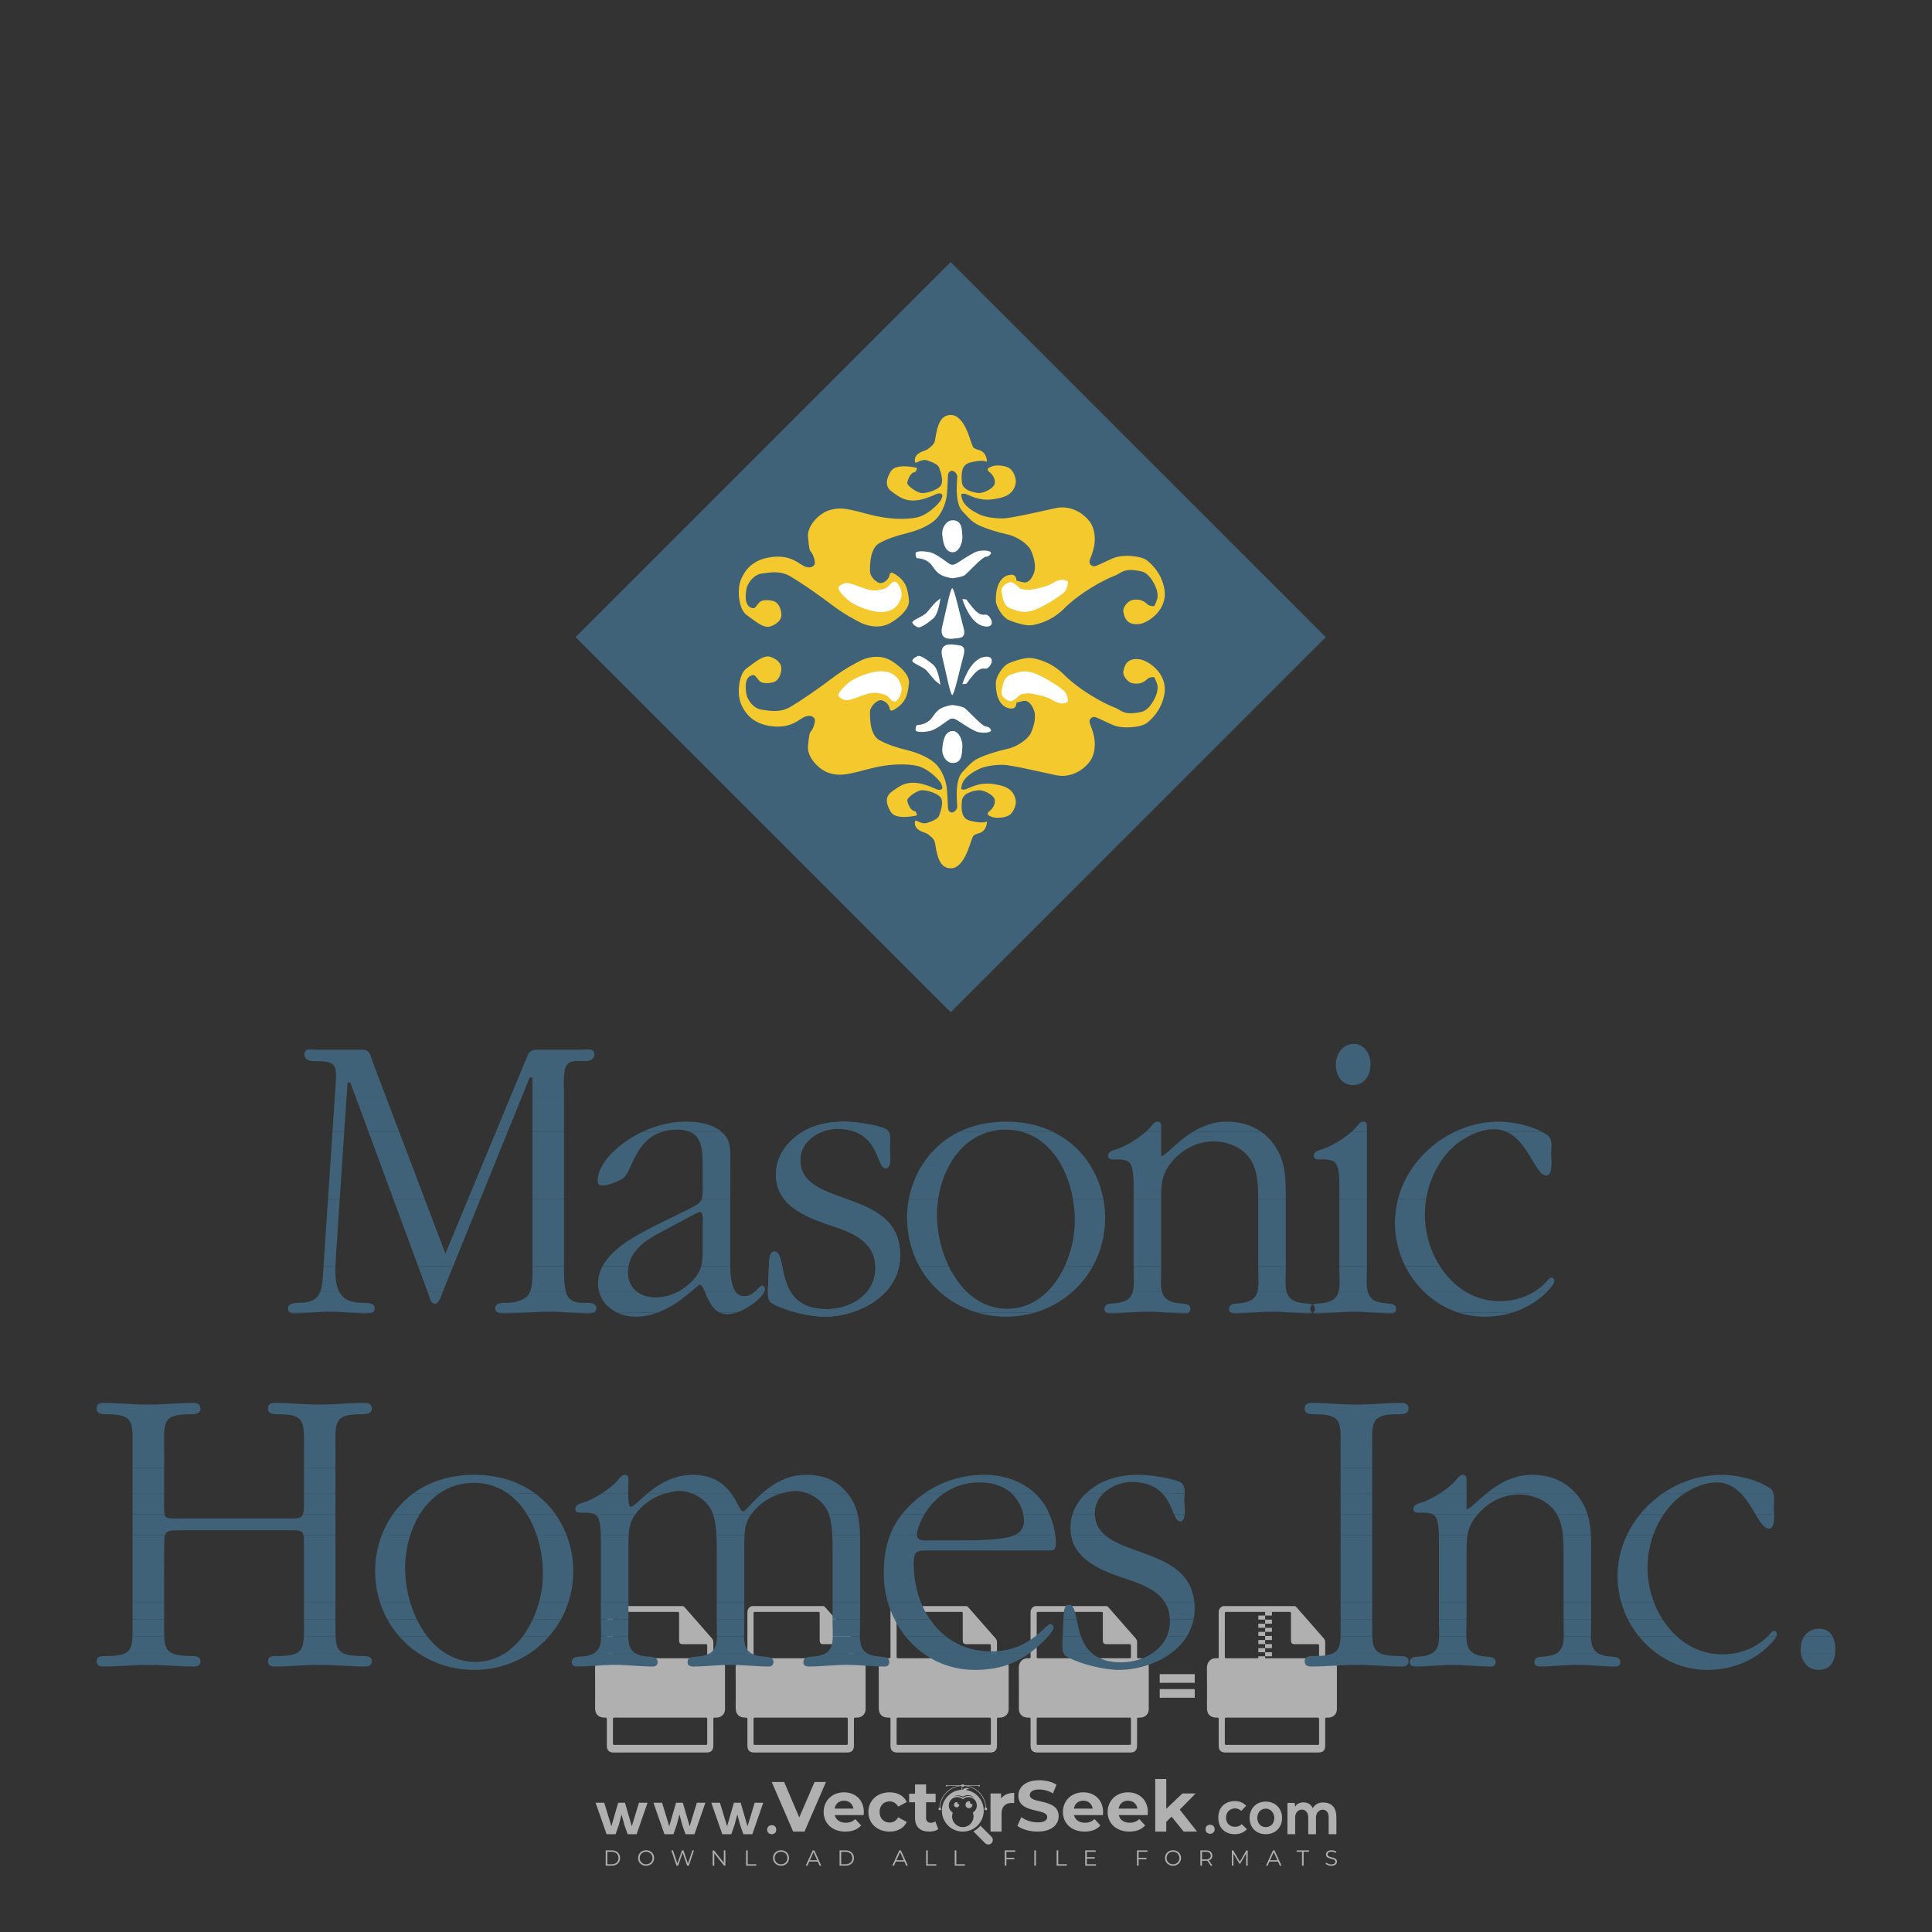 <?xml version="1.0" encoding="iso-8859-1"?>
<!-- Generator: Adobe Illustrator 27.0.0, SVG Export Plug-In . SVG Version: 6.00 Build 0)  -->
<svg version="1.1" id="Layer_1" xmlns="http://www.w3.org/2000/svg" xmlns:xlink="http://www.w3.org/1999/xlink" x="0px" y="0px"
	 viewBox="0 0 500 500" style="enable-background:new 0 0 500 500;" xml:space="preserve">
<rect x="0" y="0" width="500" height="500" fill="#333333" stroke="none"/>
<g id="watermark_1_">
	<g>
		<g id="watermark" style="opacity:0.61;">
			<g>
				<g>
					<g>
						<g>
							<polygon style="fill:#FFFFFF;" points="213.765,461.172 208.204,474.017 205.268,474.017 199.726,461.172 202.938,461.172 
								206.846,470.347 210.81,461.172 							"/>
						</g>
						<g>
							<path style="fill:#FFFFFF;" d="M223.507,469.741h-7.469c0.275,1.23,1.321,1.982,2.826,1.982c1.046,0,1.798-0.312,2.477-0.954
								l1.523,1.651c-0.917,1.046-2.294,1.597-4.074,1.597c-3.413,0-5.634-2.147-5.634-5.083c0-2.954,2.257-5.083,5.267-5.083
								c2.899,0,5.138,1.945,5.138,5.12C223.562,469.191,223.526,469.503,223.507,469.741 M216.002,468.071h4.863
								c-0.202-1.248-1.138-2.055-2.422-2.055C217.139,466.016,216.204,466.805,216.002,468.071"/>
						</g>
						<g>
							<path style="fill:#FFFFFF;" d="M224.735,468.934c0-2.973,2.294-5.083,5.505-5.083c2.074,0,3.707,0.899,4.423,2.514
								l-2.22,1.193c-0.532-0.936-1.321-1.358-2.221-1.358c-1.45,0-2.587,1.009-2.587,2.734c0,1.725,1.138,2.734,2.587,2.734
								c0.899,0,1.688-0.404,2.221-1.358l2.22,1.211c-0.716,1.578-2.349,2.495-4.423,2.495
								C227.029,474.017,224.735,471.907,224.735,468.934"/>
						</g>
						<g>
							<path style="fill:#FFFFFF;" d="M242.828,473.393c-0.587,0.422-1.45,0.624-2.331,0.624c-2.33,0-3.688-1.193-3.688-3.542
								v-4.055h-1.523v-2.202h1.523v-2.404h2.863v2.404h2.459v2.202h-2.459v4.019c0,0.844,0.458,1.303,1.229,1.303
								c0.422,0,0.844-0.128,1.156-0.367L242.828,473.393z"/>
						</g>
					</g>
					<g>
						<path style="fill:#FFFFFF;" d="M262.474,463.997v2.643c-0.238-0.018-0.422-0.037-0.642-0.037
							c-1.578,0-2.624,0.862-2.624,2.753v4.661h-2.863v-9.873h2.734v1.303C259.776,464.493,260.951,463.997,262.474,463.997"/>
					</g>
					<g>
						<path style="fill:#FFFFFF;" d="M263.299,472.53l1.009-2.239c1.083,0.789,2.697,1.339,4.239,1.339
							c1.762,0,2.477-0.587,2.477-1.376c0-2.404-7.469-0.752-7.469-5.524c0-2.184,1.762-4,5.413-4c1.615,0,3.267,0.385,4.459,1.138
							l-0.918,2.257c-1.193-0.679-2.422-1.009-3.56-1.009c-1.761,0-2.44,0.66-2.44,1.468c0,2.367,7.468,0.734,7.468,5.45
							c0,2.147-1.78,3.982-5.45,3.982C266.492,474.017,264.437,473.411,263.299,472.53"/>
					</g>
					<g>
						<path style="fill:#FFFFFF;" d="M285.428,469.741h-7.469c0.275,1.23,1.321,1.982,2.826,1.982c1.046,0,1.798-0.312,2.477-0.954
							l1.523,1.651c-0.918,1.046-2.294,1.597-4.074,1.597c-3.413,0-5.634-2.147-5.634-5.083c0-2.954,2.257-5.083,5.267-5.083
							c2.9,0,5.138,1.945,5.138,5.12C285.484,469.191,285.447,469.503,285.428,469.741 M277.923,468.071h4.863
							c-0.202-1.248-1.138-2.055-2.422-2.055C279.061,466.016,278.125,466.805,277.923,468.071"/>
					</g>
					<g>
						<path style="fill:#FFFFFF;" d="M297.007,469.741h-7.469c0.275,1.23,1.321,1.982,2.826,1.982c1.046,0,1.798-0.312,2.477-0.954
							l1.523,1.651c-0.918,1.046-2.294,1.597-4.074,1.597c-3.413,0-5.634-2.147-5.634-5.083c0-2.954,2.257-5.083,5.267-5.083
							c2.899,0,5.138,1.945,5.138,5.12C297.062,469.191,297.025,469.503,297.007,469.741 M289.501,468.071h4.863
							c-0.202-1.248-1.138-2.055-2.422-2.055C290.639,466.016,289.703,466.805,289.501,468.071"/>
					</g>
					<g>
						<polygon style="fill:#FFFFFF;" points="303.208,470.145 301.831,471.503 301.831,474.017 298.969,474.017 298.969,460.401 
							301.831,460.401 301.831,468.108 306.016,464.144 309.429,464.144 305.318,468.328 309.796,474.017 306.327,474.017 						"/>
					</g>
					<g>
						<path style="fill:#FFFFFF;" d="M256.601,475.359L256.601,475.359l-2.86-2.86c-0.435,0.508-0.953,0.943-1.534,1.284
							c-0.092,0.069-0.186,0.136-0.283,0.199l3.027,3.027c0.456,0.456,1.195,0.456,1.65,0
							C257.057,476.554,257.057,475.815,256.601,475.359"/>
					</g>
					<g>
						<path style="fill:#FFFFFF;" d="M249.984,463.244c0.221-0.173,0.495-0.281,0.797-0.281c0.042,0,0.083,0.002,0.124,0.006
							c-0.214-0.156-0.478-0.249-0.764-0.249c-0.395,0-0.744,0.18-0.981,0.458c-0.051,0-0.1,0.006-0.151,0.008
							c0.039-0.077,0.064-0.162,0.064-0.255c0-0.234-0.143-0.434-0.346-0.519c0.087,0.126,0.138,0.279,0.138,0.445
							c0,0.122-0.031,0.237-0.081,0.341c-2.811,0.201-5.03,2.539-5.03,5.4c0,2.993,2.426,5.42,5.42,5.42
							c2.993,0,5.42-2.426,5.42-5.42C254.595,465.879,252.593,463.635,249.984,463.244 M247.983,464.656
							c0.435,0,0.844,0.112,1.199,0.309c0.374-0.245,0.82-0.387,1.299-0.387c0.711,0,1.348,0.312,1.784,0.806
							c-0.435-0.379-1.004-0.61-1.627-0.61c-0.449,0-0.87,0.12-1.234,0.329c-0.079,0.046-0.156,0.096-0.229,0.15
							c-0.065-0.048-0.133-0.093-0.204-0.134c-0.369-0.219-0.8-0.344-1.26-0.344c-0.3,0-0.588,0.054-0.854,0.152
							C247.196,464.754,247.578,464.656,247.983,464.656 M251.772,469.098c0.115,0.305,0.181,0.634,0.181,0.979
							c0,1.534-1.244,2.777-2.778,2.777c-1.534,0-2.777-1.243-2.777-2.777c0-0.345,0.066-0.674,0.181-0.979
							c-0.62-0.382-1.035-1.064-1.035-1.846c0-1.197,0.971-2.168,2.168-2.168c0.565,0,1.078,0.218,1.463,0.572
							c0.386-0.354,0.899-0.572,1.464-0.572c1.197,0,2.168,0.971,2.168,2.168C252.807,468.034,252.392,468.716,251.772,469.098"/>
					</g>
					<g>
						<path style="fill:#FFFFFF;" d="M251.666,467.061c0,0.497-0.404,0.901-0.901,0.901c-0.497,0-0.901-0.404-0.901-0.901
							s0.404-0.901,0.901-0.901c0.101,0,0.197,0.017,0.287,0.047c-0.03,0.062-0.045,0.132-0.045,0.204
							c0,0.273,0.221,0.494,0.494,0.494c0.05,0,0.099-0.008,0.146-0.022C251.66,466.941,251.666,467,251.666,467.061"/>
					</g>
					<g>
						<path style="fill:#FFFFFF;" d="M248.255,467.061c0,0.376-0.305,0.681-0.681,0.681c-0.376,0-0.681-0.305-0.681-0.681
							s0.305-0.681,0.681-0.681c0.076,0,0.149,0.013,0.217,0.035c-0.023,0.047-0.034,0.1-0.034,0.155
							c0,0.206,0.167,0.374,0.374,0.374c0.038,0,0.075-0.006,0.11-0.017C248.25,466.97,248.255,467.015,248.255,467.061"/>
					</g>
					<g>
						<g>
							<g>
								<rect x="242.908" y="467.83" style="fill:#FFFFFF;" width="0.616" height="0.616"/>
							</g>
							<g>
								<rect x="254.827" y="467.83" style="fill:#FFFFFF;" width="0.616" height="0.616"/>
							</g>
							<g>
								<path style="fill:#FFFFFF;" d="M255.205,468.082h-0.14c0-3.248-2.642-5.89-5.89-5.89c-3.248,0-5.89,2.642-5.89,5.89h-0.14
									c0-1.611,0.627-3.125,1.766-4.264c1.139-1.139,2.653-1.766,4.264-1.766c1.611,0,3.125,0.627,4.264,1.766
									C254.578,464.957,255.205,466.471,255.205,468.082"/>
							</g>
						</g>
						<g>
							<rect x="248.868" y="461.814" style="fill:#FFFFFF;" width="0.616" height="0.616"/>
						</g>
						<g>
							<rect x="244.95" y="462.052" style="fill:#FFFFFF;" width="8.45" height="0.14"/>
						</g>
						<g>
							<path style="fill:#FFFFFF;" d="M245.174,462.15c0,0.108-0.088,0.196-0.196,0.196c-0.108,0-0.196-0.088-0.196-0.196
								c0-0.108,0.088-0.196,0.196-0.196C245.086,461.954,245.174,462.042,245.174,462.15"/>
						</g>
						<g>
							<path style="fill:#FFFFFF;" d="M253.596,462.15c0,0.108-0.088,0.196-0.196,0.196c-0.108,0-0.196-0.088-0.196-0.196
								c0-0.108,0.088-0.196,0.196-0.196C253.509,461.954,253.596,462.042,253.596,462.15"/>
						</g>
					</g>
				</g>
				<g>
					<path style="fill:#FFFFFF;" d="M314.356,473.409c0,1.559-2.364,1.559-2.364,0C311.993,471.851,314.356,471.851,314.356,473.409
						z"/>
				</g>
				<g>
					<g>
						<g>
							<path style="fill:#FFFFFF;" d="M161.739,466.549l1.772,6.088l1.855-6.088h2.215l-2.823,8.14h-2.33l-0.837-2.396l-0.722-2.708
								l-0.722,2.708l-0.837,2.396h-2.33l-2.839-8.14h2.231l1.855,6.088l1.756-6.088H161.739z"/>
						</g>
						<g>
							<path style="fill:#FFFFFF;" d="M176.713,466.549l1.772,6.088l1.855-6.088h2.215l-2.823,8.14h-2.33l-0.837-2.396l-0.722-2.708
								l-0.722,2.708l-0.837,2.396h-2.33l-2.839-8.14h2.231l1.855,6.088l1.756-6.088H176.713z"/>
						</g>
						<g>
							<path style="fill:#FFFFFF;" d="M191.687,466.549l1.772,6.088l1.855-6.088h2.215l-2.823,8.14h-2.33l-0.837-2.396l-0.722-2.708
								l-0.722,2.708l-0.837,2.396h-2.33l-2.839-8.14h2.231l1.855,6.088l1.756-6.088H191.687z"/>
						</g>
					</g>
					<g>
						<path style="fill:#FFFFFF;" d="M200.908,473.52c0,1.559-2.364,1.559-2.364,0C198.545,471.962,200.908,471.962,200.908,473.52z
							"/>
					</g>
					<g>
						<path style="fill:#FFFFFF;" d="M322.71,473.409c-0.935,0.919-1.919,1.28-3.117,1.28c-2.346,0-4.3-1.411-4.3-4.282
							s1.953-4.284,4.3-4.284c1.149,0,2.035,0.329,2.921,1.199l-1.264,1.329c-0.476-0.428-1.066-0.64-1.623-0.64
							c-1.346,0-2.33,0.985-2.33,2.396c0,1.542,1.05,2.362,2.297,2.362c0.64,0,1.28-0.18,1.772-0.672L322.71,473.409z"/>
					</g>
					<g>
						<path style="fill:#FFFFFF;" d="M331.805,470.472c0,2.33-1.591,4.217-4.217,4.217c-2.626,0-4.201-1.887-4.201-4.217
							c0-2.314,1.609-4.217,4.185-4.217C330.149,466.255,331.805,468.158,331.805,470.472z M325.389,470.472
							c0,1.231,0.739,2.38,2.199,2.38c1.46,0,2.199-1.149,2.199-2.38c0-1.215-0.854-2.396-2.199-2.396
							C326.144,468.077,325.389,469.258,325.389,470.472z"/>
					</g>
					<g>
						<path style="fill:#FFFFFF;" d="M338.572,474.689v-4.332c0-1.068-0.559-2.035-1.658-2.035c-1.082,0-1.722,0.967-1.722,2.035
							v4.332h-2.003v-8.107h1.855l0.148,0.985c0.426-0.82,1.362-1.116,2.133-1.116c0.969,0,1.937,0.394,2.396,1.51
							c0.723-1.149,1.658-1.478,2.708-1.478c2.297,0,3.43,1.412,3.43,3.84v4.365h-2.003v-4.365c0-1.066-0.442-1.97-1.526-1.97
							c-1.082,0-1.756,0.935-1.756,2.003v4.332H338.572z"/>
					</g>
				</g>
			</g>
		</g>
		<g style="opacity:0.61;">
			<g>
				<g>
					<path style="fill:#FFFFFF;" d="M345.988,431.299c-0.006-1.224-0.959-2.121-2.189-2.14c-0.924-0.014-0.832,0.12-0.834-0.867
						c-0.003-1.097-0.007-2.194,0.003-3.292c0.003-0.379-0.112-0.691-0.362-0.976c-2.342-2.668-4.678-5.342-7.019-8.011
						c-0.12-0.137-0.275-0.244-0.414-0.366c-6.214,0-12.427,0-18.641,0c-0.794,0.293-1.14,0.868-1.138,1.709
						c0.01,3.748,0.004,7.496,0.004,11.243c0,0.556-0.003,0.589-0.55,0.551c-1.497-0.102-2.516,0.986-2.497,2.492
						c0.044,3.476,0.013,6.953,0.014,10.429c0.001,1.58,0.867,2.443,2.45,2.449c0.582,0.002,0.582,0.002,0.582,0.6
						c0,2.219-0.001,4.438,0.001,6.657c0.001,1.192,0.58,1.771,1.768,1.771c8.013,0.001,16.027,0.001,24.04,0
						c1.168,0,1.755-0.583,1.757-1.745c0.002-2.256,0-4.512,0.001-6.768c0-0.512,0.002-0.511,0.52-0.515
						c0.271-0.002,0.541,0.008,0.809-0.058c0.996-0.246,1.69-1.044,1.694-2.069C346.003,438.696,346.005,434.997,345.988,431.299z
						 M317.537,417.162c5.337,0,10.674,0,16.01,0c0.548,0,0.554,0.007,0.554,0.561c0.001,2.243-0.001,4.486,0.001,6.73
						c0.001,0.811,0.249,1.059,1.06,1.059c1.91,0.001,3.821,0,5.731,0.001c0.458,0,0.479,0.021,0.481,0.483
						c0.003,0.887,0.002,1.775,0,2.662c-0.001,0.477-0.024,0.498-0.504,0.499c-3.895,0.001-7.79,0-11.684,0
						c-3.882,0-7.765,0-11.647,0c-0.55,0-0.552-0.001-0.552-0.561c-0.001-3.624-0.001-7.247,0-10.871
						C316.987,417.166,316.991,417.162,317.537,417.162z M340.822,451.579c-3.883,0.001-7.766,0-11.65,0c-3.871,0-7.742,0-11.613,0
						c-0.572,0-0.574-0.002-0.574-0.579c-0.001-1.997-0.001-3.994,0.001-5.991c0-0.464,0.023-0.486,0.478-0.487
						c7.803-0.001,15.607-0.001,23.41,0c0.478,0,0.499,0.02,0.499,0.503c0.002,1.997,0.001,3.994,0,5.991
						C341.375,451.574,341.37,451.579,340.822,451.579z"/>
				</g>
				<g>
					<g>
						<rect x="327.418" y="417.053" style="fill:#FFFFFF;" width="1.757" height="1.054"/>
					</g>
					<g>
						<rect x="325.662" y="418.107" style="fill:#FFFFFF;" width="1.757" height="1.054"/>
					</g>
					<g>
						<rect x="327.418" y="419.161" style="fill:#FFFFFF;" width="1.757" height="1.054"/>
					</g>
					<g>
						<rect x="325.662" y="420.215" style="fill:#FFFFFF;" width="1.757" height="1.054"/>
					</g>
					<g>
						<rect x="327.418" y="421.269" style="fill:#FFFFFF;" width="1.757" height="1.054"/>
					</g>
					<g>
						<rect x="325.662" y="422.323" style="fill:#FFFFFF;" width="1.757" height="1.054"/>
					</g>
					<g>
						<rect x="327.418" y="423.378" style="fill:#FFFFFF;" width="1.757" height="1.054"/>
					</g>
					<g>
						<rect x="325.662" y="424.432" style="fill:#FFFFFF;" width="1.757" height="1.054"/>
					</g>
					<g>
						<rect x="327.418" y="425.486" style="fill:#FFFFFF;" width="1.757" height="1.054"/>
					</g>
					<g>
						<rect x="325.662" y="426.54" style="fill:#FFFFFF;" width="1.757" height="1.054"/>
					</g>
					<g>
						<rect x="327.418" y="427.594" style="fill:#FFFFFF;" width="1.757" height="1.054"/>
					</g>
					<g>
						<rect x="325.662" y="428.648" style="fill:#FFFFFF;" width="1.757" height="1.054"/>
					</g>
				</g>
			</g>
			<g>
				<path style="fill:#FFFFFF;" d="M187.637,431.299c-0.006-1.224-0.959-2.121-2.189-2.14c-0.924-0.014-0.832,0.12-0.834-0.867
					c-0.003-1.097-0.007-2.194,0.003-3.292c0.003-0.379-0.112-0.691-0.362-0.976c-2.342-2.668-4.678-5.342-7.019-8.011
					c-0.12-0.137-0.275-0.244-0.414-0.366c-6.214,0-12.427,0-18.641,0c-0.794,0.293-1.14,0.868-1.138,1.709
					c0.01,3.748,0.004,7.496,0.004,11.243c0,0.556-0.003,0.589-0.55,0.551c-1.497-0.102-2.516,0.986-2.497,2.492
					c0.044,3.476,0.013,6.953,0.014,10.429c0.001,1.58,0.867,2.443,2.45,2.449c0.582,0.002,0.582,0.002,0.582,0.6
					c0,2.219-0.001,4.438,0.001,6.657c0.001,1.192,0.58,1.771,1.768,1.771c8.013,0.001,16.027,0.001,24.04,0
					c1.168,0,1.755-0.583,1.757-1.745c0.002-2.256,0-4.512,0.001-6.768c0-0.512,0.002-0.511,0.52-0.515
					c0.271-0.002,0.541,0.008,0.809-0.058c0.996-0.246,1.69-1.044,1.694-2.069C187.652,438.696,187.655,434.997,187.637,431.299z
					 M159.187,417.162c5.337,0,10.674,0,16.01,0c0.548,0,0.554,0.007,0.554,0.561c0.001,2.243-0.001,4.486,0.001,6.73
					c0.001,0.811,0.249,1.059,1.06,1.059c1.91,0.001,3.821,0,5.731,0.001c0.458,0,0.479,0.021,0.481,0.483
					c0.003,0.887,0.002,1.775,0,2.662c-0.001,0.477-0.024,0.498-0.504,0.499c-3.895,0.001-7.79,0-11.684,0
					c-3.882,0-7.765,0-11.647,0c-0.55,0-0.552-0.001-0.552-0.561c-0.001-3.624-0.001-7.247,0-10.871
					C158.636,417.166,158.64,417.162,159.187,417.162z M182.472,451.579c-3.883,0.001-7.766,0-11.65,0c-3.871,0-7.742,0-11.613,0
					c-0.572,0-0.574-0.002-0.574-0.579c-0.001-1.997-0.001-3.994,0.001-5.991c0-0.464,0.023-0.486,0.478-0.487
					c7.803-0.001,15.607-0.001,23.41,0c0.478,0,0.499,0.02,0.499,0.503c0.002,1.997,0.001,3.994,0,5.991
					C183.024,451.574,183.019,451.579,182.472,451.579z"/>
			</g>
			<g>
				<path style="fill:#FFFFFF;" d="M159.779,440.669v-7.897h2.779c0.375,0,0.726,0.061,1.053,0.182
					c0.327,0.121,0.612,0.292,0.855,0.513c0.242,0.221,0.434,0.483,0.573,0.789c0.14,0.305,0.21,0.642,0.21,1.009
					c0,0.375-0.07,0.715-0.21,1.02c-0.14,0.305-0.331,0.568-0.573,0.789c-0.243,0.221-0.528,0.392-0.855,0.513
					c-0.327,0.121-0.678,0.182-1.053,0.182h-1.29v2.901H159.779z M162.58,436.356c0.39,0,0.684-0.111,0.882-0.331
					c0.199-0.22,0.298-0.474,0.298-0.761c0-0.14-0.024-0.276-0.072-0.408c-0.048-0.132-0.121-0.248-0.221-0.347
					c-0.099-0.099-0.223-0.178-0.37-0.237c-0.147-0.059-0.32-0.089-0.518-0.089h-1.312v2.173H162.58z"/>
				<path style="fill:#FFFFFF;" d="M166.308,432.771h1.731l3.177,5.294h0.088l-0.088-1.522v-3.772h1.478v7.897h-1.566l-3.353-5.592
					h-0.088l0.088,1.522v4.07h-1.467V432.771z"/>
				<path style="fill:#FFFFFF;" d="M177.922,436.334h3.872c0.022,0.089,0.04,0.195,0.055,0.32c0.014,0.125,0.022,0.25,0.022,0.375
					c0,0.507-0.077,0.985-0.231,1.434c-0.154,0.449-0.397,0.849-0.728,1.202c-0.353,0.375-0.776,0.666-1.268,0.871
					c-0.493,0.206-1.055,0.309-1.688,0.309c-0.574,0-1.114-0.103-1.622-0.309c-0.507-0.206-0.948-0.492-1.323-0.86
					c-0.375-0.367-0.673-0.803-0.894-1.307c-0.221-0.504-0.331-1.053-0.331-1.649c0-0.595,0.11-1.145,0.331-1.649
					c0.221-0.504,0.518-0.939,0.894-1.307c0.375-0.367,0.816-0.654,1.323-0.86c0.507-0.206,1.048-0.309,1.622-0.309
					c0.64,0,1.211,0.11,1.715,0.331c0.504,0.221,0.935,0.526,1.296,0.915l-1.025,1.004c-0.258-0.272-0.544-0.48-0.861-0.623
					c-0.316-0.143-0.695-0.215-1.136-0.215c-0.361,0-0.703,0.065-1.026,0.193c-0.324,0.129-0.607,0.311-0.85,0.546
					c-0.242,0.235-0.436,0.52-0.579,0.855c-0.143,0.335-0.215,0.708-0.215,1.119c0,0.412,0.072,0.785,0.215,1.12
					c0.143,0.335,0.338,0.62,0.584,0.855c0.246,0.235,0.531,0.418,0.855,0.546c0.323,0.129,0.669,0.193,1.037,0.193
					c0.419,0,0.773-0.061,1.064-0.182c0.29-0.121,0.538-0.278,0.744-0.469c0.148-0.132,0.275-0.3,0.381-0.502
					c0.106-0.202,0.189-0.428,0.248-0.678h-2.482V436.334z"/>
			</g>
			<g>
				<path style="fill:#FFFFFF;" d="M224.019,431.299c-0.006-1.224-0.959-2.121-2.189-2.14c-0.924-0.014-0.832,0.12-0.834-0.867
					c-0.003-1.097-0.007-2.194,0.003-3.292c0.003-0.379-0.112-0.691-0.362-0.976c-2.342-2.668-4.678-5.342-7.019-8.011
					c-0.12-0.137-0.275-0.244-0.414-0.366c-6.214,0-12.427,0-18.641,0c-0.794,0.293-1.14,0.868-1.138,1.709
					c0.01,3.748,0.004,7.496,0.004,11.243c0,0.556-0.003,0.589-0.55,0.551c-1.497-0.102-2.516,0.986-2.497,2.492
					c0.044,3.476,0.013,6.953,0.014,10.429c0.001,1.58,0.867,2.443,2.45,2.449c0.582,0.002,0.582,0.002,0.582,0.6
					c0,2.219-0.001,4.438,0.001,6.657c0.001,1.192,0.58,1.771,1.768,1.771c8.013,0.001,16.027,0.001,24.04,0
					c1.168,0,1.755-0.583,1.757-1.745c0.002-2.256,0-4.512,0.001-6.768c0-0.512,0.002-0.511,0.52-0.515
					c0.271-0.002,0.541,0.008,0.809-0.058c0.997-0.246,1.69-1.044,1.694-2.069C224.034,438.696,224.036,434.997,224.019,431.299z
					 M195.568,417.162c5.337,0,10.674,0,16.01,0c0.548,0,0.554,0.007,0.554,0.561c0.001,2.243-0.001,4.486,0.001,6.73
					c0.001,0.811,0.249,1.059,1.06,1.059c1.91,0.001,3.821,0,5.731,0.001c0.458,0,0.479,0.021,0.481,0.483
					c0.003,0.887,0.002,1.775,0,2.662c-0.001,0.477-0.024,0.498-0.504,0.499c-3.895,0.001-7.79,0-11.684,0
					c-3.882,0-7.765,0-11.647,0c-0.55,0-0.552-0.001-0.552-0.561c-0.001-3.624-0.001-7.247,0-10.871
					C195.018,417.166,195.022,417.162,195.568,417.162z M218.854,451.579c-3.883,0.001-7.766,0-11.65,0c-3.871,0-7.742,0-11.613,0
					c-0.572,0-0.574-0.002-0.574-0.579c-0.001-1.997-0.001-3.994,0.001-5.991c0-0.464,0.023-0.486,0.478-0.487
					c7.803-0.001,15.607-0.001,23.41,0c0.478,0,0.499,0.02,0.499,0.503c0.002,1.997,0.001,3.994,0,5.991
					C219.406,451.574,219.401,451.579,218.854,451.579z"/>
			</g>
			<g>
				<path style="fill:#FFFFFF;" d="M205.111,432.771h1.699l2.967,7.897h-1.644l-0.651-1.886h-3.044l-0.651,1.886h-1.643
					L205.111,432.771z M206.997,437.415l-0.706-1.974l-0.287-0.96h-0.088l-0.287,0.96l-0.706,1.974H206.997z"/>
				<path style="fill:#FFFFFF;" d="M211.331,434.536c-0.125,0-0.245-0.024-0.359-0.072c-0.114-0.048-0.213-0.114-0.298-0.199
					c-0.084-0.084-0.151-0.182-0.198-0.292c-0.048-0.11-0.072-0.232-0.072-0.364s0.024-0.254,0.072-0.364
					c0.048-0.11,0.114-0.208,0.198-0.292c0.084-0.084,0.184-0.151,0.298-0.198c0.114-0.048,0.233-0.072,0.359-0.072
					c0.257,0,0.478,0.09,0.662,0.27c0.184,0.181,0.276,0.399,0.276,0.656s-0.092,0.476-0.276,0.656
					C211.809,434.446,211.589,434.536,211.331,434.536z M210.615,440.669v-5.404h1.445v5.404H210.615z"/>
			</g>
			<g>
				<path style="fill:#FFFFFF;" d="M261.044,431.299c-0.006-1.224-0.959-2.121-2.189-2.14c-0.924-0.014-0.832,0.12-0.834-0.867
					c-0.003-1.097-0.007-2.194,0.003-3.292c0.003-0.379-0.112-0.691-0.362-0.976c-2.342-2.668-4.678-5.342-7.019-8.011
					c-0.12-0.137-0.275-0.244-0.414-0.366c-6.214,0-12.427,0-18.641,0c-0.794,0.293-1.14,0.868-1.138,1.709
					c0.01,3.748,0.004,7.496,0.004,11.243c0,0.556-0.003,0.589-0.55,0.551c-1.497-0.102-2.516,0.986-2.497,2.492
					c0.044,3.476,0.013,6.953,0.014,10.429c0.001,1.58,0.867,2.443,2.45,2.449c0.582,0.002,0.582,0.002,0.582,0.6
					c0,2.219-0.001,4.438,0.001,6.657c0.001,1.192,0.58,1.771,1.768,1.771c8.013,0.001,16.027,0.001,24.04,0
					c1.168,0,1.755-0.583,1.757-1.745c0.002-2.256,0-4.512,0.001-6.768c0-0.512,0.002-0.511,0.52-0.515
					c0.271-0.002,0.541,0.008,0.809-0.058c0.996-0.246,1.69-1.044,1.694-2.069C261.059,438.696,261.061,434.997,261.044,431.299z
					 M232.593,417.162c5.337,0,10.674,0,16.01,0c0.548,0,0.554,0.007,0.554,0.561c0.001,2.243-0.001,4.486,0.001,6.73
					c0.001,0.811,0.249,1.059,1.06,1.059c1.91,0.001,3.821,0,5.731,0.001c0.458,0,0.479,0.021,0.481,0.483
					c0.003,0.887,0.002,1.775,0,2.662c-0.001,0.477-0.024,0.498-0.504,0.499c-3.895,0.001-7.79,0-11.684,0
					c-3.882,0-7.765,0-11.647,0c-0.55,0-0.552-0.001-0.552-0.561c-0.001-3.624-0.001-7.247,0-10.871
					C232.042,417.166,232.047,417.162,232.593,417.162z M255.878,451.579c-3.883,0.001-7.766,0-11.65,0c-3.871,0-7.742,0-11.613,0
					c-0.572,0-0.574-0.002-0.574-0.579c-0.001-1.997-0.001-3.994,0.001-5.991c0-0.464,0.023-0.486,0.478-0.487
					c7.803-0.001,15.607-0.001,23.41,0c0.478,0,0.499,0.02,0.499,0.503c0.002,1.997,0.001,3.994,0,5.991
					C256.431,451.574,256.426,451.579,255.878,451.579z"/>
			</g>
			<g>
				<path style="fill:#FFFFFF;" d="M236.361,440.845c-0.338,0-0.662-0.048-0.971-0.143c-0.309-0.095-0.592-0.239-0.849-0.43
					c-0.257-0.191-0.481-0.425-0.673-0.7c-0.191-0.276-0.342-0.597-0.452-0.965l1.401-0.551c0.103,0.397,0.283,0.726,0.54,0.987
					c0.257,0.261,0.596,0.392,1.015,0.392c0.154,0,0.303-0.02,0.447-0.061c0.143-0.04,0.272-0.099,0.386-0.176
					s0.204-0.175,0.27-0.292c0.066-0.118,0.099-0.254,0.099-0.408c0-0.147-0.026-0.279-0.077-0.397
					c-0.051-0.117-0.138-0.227-0.259-0.331c-0.121-0.103-0.28-0.202-0.475-0.298c-0.195-0.095-0.435-0.195-0.722-0.298l-0.485-0.176
					c-0.213-0.073-0.429-0.173-0.645-0.298c-0.217-0.125-0.413-0.276-0.59-0.452c-0.177-0.176-0.322-0.384-0.436-0.623
					c-0.114-0.239-0.171-0.509-0.171-0.81c0-0.309,0.06-0.597,0.182-0.866c0.121-0.268,0.294-0.503,0.518-0.706
					c0.224-0.202,0.492-0.36,0.805-0.474s0.66-0.171,1.042-0.171c0.397,0,0.74,0.053,1.031,0.16
					c0.291,0.107,0.537,0.243,0.739,0.408c0.202,0.165,0.366,0.348,0.491,0.546c0.125,0.199,0.217,0.386,0.276,0.563l-1.312,0.551
					c-0.074-0.221-0.208-0.419-0.402-0.596c-0.195-0.176-0.462-0.265-0.8-0.265c-0.324,0-0.592,0.075-0.805,0.226
					c-0.213,0.151-0.32,0.348-0.32,0.59c0,0.235,0.103,0.436,0.309,0.601c0.206,0.165,0.533,0.325,0.982,0.48l0.497,0.165
					c0.316,0.111,0.605,0.237,0.866,0.381c0.261,0.143,0.485,0.314,0.673,0.513c0.187,0.199,0.331,0.425,0.43,0.678
					c0.1,0.254,0.149,0.546,0.149,0.877c0,0.412-0.083,0.767-0.248,1.064c-0.165,0.298-0.377,0.542-0.634,0.734
					c-0.258,0.191-0.548,0.335-0.872,0.43C236.986,440.797,236.67,440.845,236.361,440.845z"/>
				<path style="fill:#FFFFFF;" d="M239.516,432.771h1.61l1.633,4.754l0.287,1.015h0.088l0.309-1.015l1.699-4.754h1.61l-2.879,7.897
					h-1.566L239.516,432.771z"/>
				<path style="fill:#FFFFFF;" d="M251.097,436.334h3.871c0.022,0.089,0.04,0.195,0.055,0.32c0.015,0.125,0.023,0.25,0.023,0.375
					c0,0.507-0.078,0.985-0.232,1.434c-0.154,0.449-0.397,0.849-0.728,1.202c-0.353,0.375-0.775,0.666-1.268,0.871
					c-0.493,0.206-1.055,0.309-1.688,0.309c-0.574,0-1.114-0.103-1.621-0.309c-0.507-0.206-0.949-0.492-1.324-0.86
					c-0.375-0.367-0.673-0.803-0.894-1.307c-0.22-0.504-0.331-1.053-0.331-1.649c0-0.595,0.11-1.145,0.331-1.649
					c0.221-0.504,0.518-0.939,0.894-1.307c0.375-0.367,0.816-0.654,1.324-0.86c0.507-0.206,1.047-0.309,1.621-0.309
					c0.64,0,1.211,0.11,1.715,0.331c0.504,0.221,0.936,0.526,1.296,0.915l-1.026,1.004c-0.257-0.272-0.544-0.48-0.861-0.623
					c-0.316-0.143-0.694-0.215-1.136-0.215c-0.36,0-0.702,0.065-1.026,0.193c-0.323,0.129-0.607,0.311-0.849,0.546
					c-0.243,0.235-0.436,0.52-0.579,0.855c-0.143,0.335-0.215,0.708-0.215,1.119c0,0.412,0.072,0.785,0.215,1.12
					c0.143,0.335,0.338,0.62,0.585,0.855c0.246,0.235,0.531,0.418,0.854,0.546c0.324,0.129,0.669,0.193,1.037,0.193
					c0.419,0,0.774-0.061,1.064-0.182c0.29-0.121,0.539-0.278,0.745-0.469c0.147-0.132,0.274-0.3,0.38-0.502
					c0.107-0.202,0.189-0.428,0.248-0.678h-2.482V436.334z"/>
			</g>
			<g>
				<path style="fill:#FFFFFF;" d="M297.3,431.299c-0.006-1.224-0.959-2.121-2.189-2.14c-0.924-0.014-0.832,0.12-0.834-0.867
					c-0.003-1.097-0.007-2.194,0.003-3.292c0.003-0.379-0.112-0.691-0.362-0.976c-2.342-2.668-4.678-5.342-7.019-8.011
					c-0.12-0.137-0.275-0.244-0.414-0.366c-6.214,0-12.427,0-18.641,0c-0.794,0.293-1.14,0.868-1.138,1.709
					c0.01,3.748,0.004,7.496,0.004,11.243c0,0.556-0.003,0.589-0.55,0.551c-1.497-0.102-2.516,0.986-2.497,2.492
					c0.044,3.476,0.013,6.953,0.014,10.429c0.001,1.58,0.867,2.443,2.45,2.449c0.582,0.002,0.582,0.002,0.582,0.6
					c0,2.219-0.001,4.438,0.001,6.657c0.001,1.192,0.58,1.771,1.768,1.771c8.013,0.001,16.027,0.001,24.04,0
					c1.168,0,1.755-0.583,1.757-1.745c0.002-2.256,0-4.512,0.001-6.768c0-0.512,0.002-0.511,0.52-0.515
					c0.271-0.002,0.541,0.008,0.809-0.058c0.996-0.246,1.69-1.044,1.694-2.069C297.315,438.696,297.318,434.997,297.3,431.299z
					 M268.85,417.162c5.337,0,10.674,0,16.01,0c0.548,0,0.554,0.007,0.554,0.561c0.001,2.243-0.001,4.486,0.001,6.73
					c0.001,0.811,0.249,1.059,1.06,1.059c1.91,0.001,3.821,0,5.731,0.001c0.458,0,0.479,0.021,0.481,0.483
					c0.003,0.887,0.002,1.775,0,2.662c-0.001,0.477-0.024,0.498-0.504,0.499c-3.895,0.001-7.79,0-11.684,0
					c-3.882,0-7.765,0-11.647,0c-0.55,0-0.552-0.001-0.552-0.561c-0.001-3.624-0.001-7.247,0-10.871
					C268.299,417.166,268.303,417.162,268.85,417.162z M292.135,451.579c-3.883,0.001-7.766,0-11.65,0c-3.871,0-7.742,0-11.613,0
					c-0.572,0-0.574-0.002-0.574-0.579c-0.001-1.997-0.001-3.994,0.001-5.991c0-0.464,0.023-0.486,0.478-0.487
					c7.803-0.001,15.607-0.001,23.41,0c0.478,0,0.499,0.02,0.499,0.503c0.001,1.997,0.001,3.994,0,5.991
					C292.687,451.574,292.682,451.579,292.135,451.579z"/>
			</g>
			<g>
				<path style="fill:#FFFFFF;" d="M272.966,434.183v1.831h3.165v1.412h-3.165v1.831h3.518v1.412h-5.007v-7.897h5.007v1.412H272.966
					z"/>
				<path style="fill:#FFFFFF;" d="M277.852,440.669v-7.897h2.779c0.375,0,0.726,0.061,1.053,0.182
					c0.327,0.121,0.612,0.292,0.855,0.513c0.243,0.221,0.434,0.483,0.574,0.789c0.14,0.305,0.209,0.642,0.209,1.009
					c0,0.375-0.07,0.715-0.209,1.02c-0.14,0.305-0.331,0.568-0.574,0.789c-0.243,0.221-0.528,0.392-0.855,0.513
					c-0.327,0.121-0.678,0.182-1.053,0.182h-1.29v2.901H277.852z M280.653,436.356c0.389,0,0.684-0.111,0.882-0.331
					c0.199-0.22,0.298-0.474,0.298-0.761c0-0.14-0.024-0.276-0.072-0.408c-0.048-0.132-0.121-0.248-0.221-0.347
					c-0.099-0.099-0.222-0.178-0.37-0.237c-0.147-0.059-0.32-0.089-0.518-0.089h-1.312v2.173H280.653z"/>
				<path style="fill:#FFFFFF;" d="M286.797,440.845c-0.338,0-0.662-0.048-0.971-0.143c-0.309-0.095-0.592-0.239-0.849-0.43
					c-0.257-0.191-0.482-0.425-0.673-0.7c-0.191-0.276-0.342-0.597-0.452-0.965l1.401-0.551c0.103,0.397,0.283,0.726,0.541,0.987
					c0.257,0.261,0.595,0.392,1.015,0.392c0.154,0,0.303-0.02,0.447-0.061c0.143-0.04,0.272-0.099,0.386-0.176
					c0.114-0.077,0.204-0.175,0.27-0.292c0.066-0.118,0.1-0.254,0.1-0.408c0-0.147-0.026-0.279-0.077-0.397
					c-0.051-0.117-0.138-0.227-0.259-0.331c-0.121-0.103-0.279-0.202-0.474-0.298c-0.195-0.095-0.436-0.195-0.723-0.298
					l-0.485-0.176c-0.213-0.073-0.428-0.173-0.645-0.298c-0.217-0.125-0.414-0.276-0.59-0.452c-0.176-0.176-0.322-0.384-0.436-0.623
					c-0.114-0.239-0.171-0.509-0.171-0.81c0-0.309,0.061-0.597,0.182-0.866c0.121-0.268,0.294-0.503,0.518-0.706
					c0.224-0.202,0.493-0.36,0.805-0.474c0.312-0.114,0.66-0.171,1.042-0.171c0.397,0,0.741,0.053,1.031,0.16
					c0.29,0.107,0.537,0.243,0.739,0.408c0.202,0.165,0.365,0.348,0.491,0.546c0.125,0.199,0.217,0.386,0.276,0.563l-1.312,0.551
					c-0.074-0.221-0.208-0.419-0.403-0.596c-0.195-0.176-0.462-0.265-0.799-0.265c-0.324,0-0.592,0.075-0.805,0.226
					c-0.213,0.151-0.32,0.348-0.32,0.59c0,0.235,0.103,0.436,0.309,0.601c0.206,0.165,0.533,0.325,0.982,0.48l0.496,0.165
					c0.316,0.111,0.605,0.237,0.866,0.381c0.261,0.143,0.485,0.314,0.673,0.513c0.187,0.199,0.331,0.425,0.43,0.678
					c0.099,0.254,0.149,0.546,0.149,0.877c0,0.412-0.083,0.767-0.248,1.064c-0.165,0.298-0.377,0.542-0.634,0.734
					c-0.258,0.191-0.548,0.335-0.872,0.43C287.422,440.797,287.105,440.845,286.797,440.845z"/>
			</g>
			<g>
				<path style="fill:#FFFFFF;" d="M321.394,439.168l4.004-4.985h-3.827v-1.412h5.559v1.5l-3.96,4.985h4.004v1.412h-5.779V439.168z"
					/>
				<path style="fill:#FFFFFF;" d="M328.409,432.771h1.489v7.897h-1.489V432.771z"/>
				<path style="fill:#FFFFFF;" d="M331.486,440.669v-7.897h2.779c0.375,0,0.726,0.061,1.053,0.182
					c0.327,0.121,0.612,0.292,0.855,0.513s0.434,0.483,0.574,0.789c0.14,0.305,0.209,0.642,0.209,1.009
					c0,0.375-0.07,0.715-0.209,1.02c-0.14,0.305-0.331,0.568-0.574,0.789c-0.243,0.221-0.528,0.392-0.855,0.513
					c-0.327,0.121-0.678,0.182-1.053,0.182h-1.29v2.901H331.486z M334.288,436.356c0.389,0,0.684-0.111,0.882-0.331
					c0.199-0.22,0.298-0.474,0.298-0.761c0-0.14-0.024-0.276-0.072-0.408c-0.048-0.132-0.121-0.248-0.221-0.347
					c-0.099-0.099-0.222-0.178-0.37-0.237c-0.147-0.059-0.32-0.089-0.518-0.089h-1.312v2.173H334.288z"/>
			</g>
		</g>
		<g style="opacity:0.61;">
			<path style="fill:#FFFFFF;" d="M300.133,433.27h9.067v2.242h-9.067V433.27z M300.133,437.136h9.067v2.243h-9.067V437.136z"/>
		</g>
	</g>
	<g style="opacity:0.61;">
		<path style="fill:#FFFFFF;" d="M156.756,478.878h1.607c1.263,0,2.114,0.812,2.114,1.974c0,1.161-0.851,1.973-2.114,1.973h-1.607
			V478.878z M158.34,482.464c1.049,0,1.725-0.665,1.725-1.612c0-0.947-0.677-1.613-1.725-1.613h-1.167v3.225H158.34z"/>
		<path style="fill:#FFFFFF;" d="M165.139,480.851c0-1.15,0.879-2.007,2.075-2.007c1.184,0,2.069,0.851,2.069,2.007
			c0,1.156-0.885,2.007-2.069,2.007C166.019,482.858,165.139,482.002,165.139,480.851z M168.866,480.851
			c0-0.942-0.705-1.635-1.652-1.635c-0.953,0-1.663,0.693-1.663,1.635c0,0.941,0.71,1.635,1.663,1.635
			C168.162,482.486,168.866,481.793,168.866,480.851z"/>
		<path style="fill:#FFFFFF;" d="M179.596,478.878l-1.331,3.947h-0.44l-1.156-3.366l-1.161,3.366h-0.434l-1.331-3.947h0.429
			l1.139,3.394l1.178-3.394h0.389l1.161,3.411l1.156-3.411H179.596z"/>
		<path style="fill:#FFFFFF;" d="M187.731,478.878v3.947h-0.344l-2.537-3.202v3.202h-0.417v-3.947h0.344l2.543,3.203v-3.203H187.731
			z"/>
		<path style="fill:#FFFFFF;" d="M193.093,478.878h0.417v3.586h2.21v0.361h-2.627V478.878z"/>
		<path style="fill:#FFFFFF;" d="M200.061,480.851c0-1.15,0.879-2.007,2.075-2.007c1.184,0,2.069,0.851,2.069,2.007
			c0,1.156-0.885,2.007-2.069,2.007C200.941,482.858,200.061,482.002,200.061,480.851z M203.788,480.851
			c0-0.942-0.705-1.635-1.652-1.635c-0.953,0-1.663,0.693-1.663,1.635c0,0.941,0.71,1.635,1.663,1.635
			C203.083,482.486,203.788,481.793,203.788,480.851z"/>
		<path style="fill:#FFFFFF;" d="M211.636,481.77h-2.199l-0.474,1.054h-0.434l1.804-3.947h0.412l1.804,3.947h-0.44L211.636,481.77z
			 M211.484,481.432l-0.947-2.12l-0.947,2.12H211.484z"/>
		<path style="fill:#FFFFFF;" d="M217.28,478.878h1.607c1.263,0,2.114,0.812,2.114,1.974c0,1.161-0.851,1.973-2.114,1.973h-1.607
			V478.878z M218.864,482.464c1.049,0,1.725-0.665,1.725-1.612c0-0.947-0.677-1.613-1.725-1.613h-1.167v3.225H218.864z"/>
		<path style="fill:#FFFFFF;" d="M234.041,481.77h-2.199l-0.474,1.054h-0.434l1.804-3.947h0.412l1.804,3.947h-0.44L234.041,481.77z
			 M233.889,481.432l-0.947-2.12l-0.947,2.12H233.889z"/>
		<path style="fill:#FFFFFF;" d="M239.685,478.878h0.417v3.586h2.21v0.361h-2.627V478.878z"/>
		<path style="fill:#FFFFFF;" d="M247.082,478.878h0.417v3.586h2.21v0.361h-2.627V478.878z"/>
		<path style="fill:#FFFFFF;" d="M260.449,479.239v1.551h2.041v0.361h-2.041v1.675h-0.417v-3.947h2.706v0.361H260.449z"/>
		<path style="fill:#FFFFFF;" d="M267.678,478.878h0.417v3.947h-0.417V478.878z"/>
		<path style="fill:#FFFFFF;" d="M273.456,478.878h0.417v3.586h2.21v0.361h-2.627V478.878z"/>
		<path style="fill:#FFFFFF;" d="M283.644,482.464v0.361h-2.791v-3.947h2.706v0.361h-2.289v1.404h2.041v0.355h-2.041v1.466H283.644z
			"/>
		<path style="fill:#FFFFFF;" d="M294.672,479.239v1.551h2.041v0.361h-2.041v1.675h-0.417v-3.947h2.706v0.361H294.672z"/>
		<path style="fill:#FFFFFF;" d="M301.5,480.851c0-1.15,0.879-2.007,2.075-2.007c1.184,0,2.069,0.851,2.069,2.007
			c0,1.156-0.885,2.007-2.069,2.007C302.379,482.858,301.5,482.002,301.5,480.851z M305.226,480.851
			c0-0.942-0.705-1.635-1.652-1.635c-0.953,0-1.663,0.693-1.663,1.635c0,0.941,0.71,1.635,1.663,1.635
			C304.522,482.486,305.226,481.793,305.226,480.851z"/>
		<path style="fill:#FFFFFF;" d="M313.351,482.825l-0.902-1.269c-0.102,0.011-0.203,0.017-0.316,0.017h-1.06v1.252h-0.417v-3.947
			h1.477c1.004,0,1.613,0.507,1.613,1.353c0,0.62-0.327,1.054-0.902,1.24l0.964,1.353H313.351z M313.328,480.231
			c0-0.632-0.417-0.992-1.207-0.992h-1.048v1.979h1.048C312.911,481.218,313.328,480.851,313.328,480.231z"/>
		<path style="fill:#FFFFFF;" d="M322.907,478.878v3.947h-0.4v-3.158l-1.551,2.656h-0.197l-1.551-2.639v3.14h-0.4v-3.947h0.344
			l1.714,2.926l1.697-2.926H322.907z"/>
		<path style="fill:#FFFFFF;" d="M330.744,481.77h-2.199l-0.473,1.054h-0.434l1.804-3.947h0.411l1.804,3.947h-0.44L330.744,481.77z
			 M330.592,481.432l-0.947-2.12l-0.947,2.12H330.592z"/>
		<path style="fill:#FFFFFF;" d="M336.957,479.239h-1.387v-0.361h3.192v0.361h-1.387v3.586h-0.417V479.239z"/>
		<path style="fill:#FFFFFF;" d="M343.063,482.346l0.164-0.321c0.282,0.276,0.784,0.479,1.302,0.479c0.739,0,1.06-0.31,1.06-0.699
			c0-1.083-2.43-0.417-2.43-1.877c0-0.581,0.451-1.083,1.455-1.083c0.446,0,0.908,0.13,1.224,0.35l-0.141,0.333
			c-0.338-0.22-0.733-0.327-1.083-0.327c-0.722,0-1.043,0.321-1.043,0.716c0,1.083,2.43,0.429,2.43,1.866
			c0,0.581-0.462,1.077-1.472,1.077C343.937,482.858,343.356,482.65,343.063,482.346z"/>
	</g>
</g>
<g>
</g>
<g>
	<path style="fill-rule:evenodd;clip-rule:evenodd;fill:#3F6279;" d="M32.449,427.817c-0.996,0.532-2.525,0.76-4.864,0.76
		c-0.93,0-2.585-0.108-2.585,1.306c0,1.197,0.828,1.414,1.758,1.414c3.928,0,7.856-0.435,11.784-0.435
		c3.928,0,7.649,0.435,11.577,0.435c0.93,0,1.758-0.217,1.758-1.414c0-1.414-1.758-1.306-2.688-1.306
		c-2.258-0.032-3.76-0.25-4.755-0.756L32.449,427.817L32.449,427.817z M76.8,427.817c-1.001,0.532-2.53,0.76-4.869,0.76
		c-0.93,0-2.585-0.108-2.585,1.306c0,1.197,0.828,1.414,1.758,1.414c3.928,0,7.856-0.435,11.784-0.435
		c3.928,0,7.649,0.435,11.583,0.435c0.93,0,1.756-0.217,1.756-1.414c0-1.414-1.756-1.306-2.693-1.306
		c-2.253-0.032-3.754-0.25-4.755-0.756L76.8,427.817L76.8,427.817z M108.236,427.817c4.145,2.779,9.151,4.352,14.488,4.352
		c5.298,0,10.294-1.573,14.439-4.352h-6.436c-2.221,1.441-4.793,2.284-7.692,2.284c-2.944,0-5.556-0.848-7.819-2.29L108.236,427.817
		L108.236,427.817z M153.789,427.817c-0.691,0.446-1.638,0.745-2.932,0.87c-1.138,0.109-2.894-0.11-2.894,1.523
		c0,0.87,0.723,1.087,1.447,1.087c3.204,0,6.513-0.435,9.82-0.435c3.102,0,6.41,0.435,9.716,0.435c0.725,0,1.242-0.325,1.242-1.197
		c0-1.414-1.861-1.305-2.894-1.414c-1.295-0.125-2.241-0.424-2.932-0.859L153.789,427.817L153.789,427.817z M183.767,427.817
		c-0.684,0.446-1.631,0.745-2.932,0.87c-1.138,0.109-2.894-0.11-2.894,1.523c0,0.87,0.723,1.087,1.446,1.087
		c3.205,0,6.513-0.435,9.821-0.435c3.102,0,6.41,0.435,9.716,0.435c0.73,0,1.242-0.325,1.242-1.197c0-1.414-1.861-1.305-2.889-1.414
		c-1.302-0.125-2.247-0.424-2.933-0.859L183.767,427.817L183.767,427.817z M213.744,427.817c-0.684,0.446-1.632,0.745-2.927,0.87
		c-1.137,0.109-2.895-0.11-2.895,1.523c0,0.87,0.725,1.087,1.448,1.087c3.205,0,6.513-0.435,9.82-0.435
		c3.101,0,6.409,0.435,9.717,0.435c0.723,0,1.24-0.325,1.24-1.197c0-1.414-1.86-1.305-2.894-1.414
		c-1.302-0.125-2.247-0.424-2.933-0.859L213.744,427.817L213.744,427.817z M238.847,427.817c3.749,2.736,8.346,4.352,13.439,4.352
		c5.467,0,9.961-1.268,14.184-4.347L238.847,427.817L238.847,427.817z M275.233,427.817c0.207,0.44,0.566,0.809,1.171,1.088
		c3.416,1.85,9.516,3.265,13.133,3.265c4.563,0,9.69-1.47,13.562-4.347l-4.808-0.005c-2.329,1.583-5.277,2.393-8.133,2.393
		c-3.569,0-5.958-0.957-7.595-2.388L275.233,427.817L275.233,427.817z M345.101,427.817c-1.001,0.532-2.53,0.76-4.87,0.76
		c-0.93,0-2.583-0.108-2.583,1.306c0,1.197,0.826,1.414,1.756,1.414c3.928,0,7.856-0.435,11.784-0.435s7.655,0.435,11.579,0.435
		c0.935,0,1.763-0.217,1.763-1.414c0-1.414-1.763-1.306-2.688-1.306c-2.258-0.032-3.76-0.25-4.76-0.756L345.101,427.817
		L345.101,427.817z M370.683,427.817c-0.691,0.446-1.632,0.745-2.932,0.87c-1.137,0.109-2.895-0.11-2.895,1.523
		c0,0.87,0.723,1.087,1.448,1.087c3.203,0,6.511-0.435,9.819-0.435c3.102,0,6.41,0.435,9.718,0.435c0.724,0,1.24-0.325,1.24-1.197
		c0-1.414-1.86-1.305-2.894-1.414c-1.294-0.125-2.241-0.424-2.927-0.859L370.683,427.817L370.683,427.817z M402.935,427.817
		c-0.685,0.446-1.632,0.745-2.932,0.87c-1.139,0.109-2.895-0.11-2.895,1.523c0,0.87,0.723,1.087,1.447,1.087
		c3.205,0,6.513-0.435,9.821-0.435c3.101,0,6.409,0.435,9.716,0.435c0.725,0,1.246-0.325,1.246-1.197
		c0-1.414-1.866-1.305-2.899-1.414c-1.295-0.125-2.241-0.424-2.927-0.859L402.935,427.817L402.935,427.817z M428.674,427.817
		c3.738,2.736,8.258,4.352,13.111,4.352c5.05,0,9.761-1.425,13.749-4.352h-6.349c-1.132,0.222-2.296,0.325-3.471,0.325
		c-1.165,0-2.29-0.114-3.379-0.331L428.674,427.817L428.674,427.817z M466.072,427.817c0.348,2.475,2.019,4.352,4.587,4.352
		c2.752,0,4.042-1.801,4.292-4.341L466.072,427.817L466.072,427.817z"/>
	<path style="fill-rule:evenodd;clip-rule:evenodd;fill:#3F6279;" d="M34.287,423.464c-0.082,2.225-0.439,3.592-1.838,4.347
		l11.986,0.006c-1.458-0.736-1.844-2.079-1.936-4.347L34.287,423.464L34.287,423.464z M78.639,423.464
		c-0.088,2.225-0.441,3.592-1.84,4.347l11.981,0.006c-1.458-0.736-1.84-2.079-1.937-4.347L78.639,423.464L78.639,423.464z
		 M103.296,423.464c1.447,1.665,3.112,3.123,4.94,4.353h6.98c-1.774-1.132-3.33-2.624-4.668-4.358L103.296,423.464L103.296,423.464z
		 M135.308,423.464c-1.3,1.736-2.829,3.232-4.58,4.364l6.436-0.011c1.834-1.231,3.499-2.688,4.957-4.353H135.308L135.308,423.464z
		 M155.563,423.464c-0.033,1.915-0.349,3.443-1.774,4.364l10.572-0.011c-1.427-0.91-1.737-2.438-1.776-4.343L155.563,423.464
		L155.563,423.464z M185.54,423.464c-0.032,1.915-0.348,3.443-1.774,4.364l10.576-0.011c-1.431-0.91-1.741-2.438-1.778-4.343
		L185.54,423.464L185.54,423.464z M215.524,423.464c-0.038,1.915-0.348,3.443-1.78,4.364l10.576-0.011
		c-1.425-0.91-1.741-2.438-1.774-4.343L215.524,423.464L215.524,423.464z M234.315,423.464c1.316,1.655,2.84,3.118,4.531,4.353
		h27.623c0.723-0.523,1.436-1.106,2.148-1.741c0.413-0.37,1.655-1.48,2.656-2.606l-3.319-0.006
		c-2.393,1.894-6.012,3.917-11.431,3.917c-4.651,0-8.618-1.458-11.763-3.917H234.315L234.315,423.464z M275.022,423.464l-0.06,1.523
		c0,1.104-0.088,2.073,0.271,2.83h7.329c-1.393-1.209-2.241-2.759-2.818-4.353H275.022L275.022,423.464z M301.985,423.464
		c-0.783,1.812-2.088,3.265-3.693,4.353h4.808c1.623-1.203,3.026-2.656,4.07-4.353H301.985L301.985,423.464z M346.94,423.464
		c-0.087,2.225-0.441,3.592-1.839,4.347l11.98,0.006c-1.458-0.736-1.838-2.079-1.937-4.347L346.94,423.464L346.94,423.464z
		 M372.456,423.464c-0.038,1.915-0.347,3.443-1.773,4.364l10.576-0.011c-1.43-0.91-1.74-2.438-1.778-4.343L372.456,423.464
		L372.456,423.464z M404.708,423.464c-0.033,1.915-0.348,3.443-1.773,4.364l10.576-0.011c-1.431-0.91-1.741-2.438-1.778-4.343
		L404.708,423.464L404.708,423.464z M424.119,423.464c1.328,1.655,2.862,3.123,4.555,4.364l13.661-0.011
		c-3.209-0.648-6.05-2.199-8.405-4.347L424.119,423.464L424.119,423.464z M457.493,423.464c-2.335,2.335-5.212,3.76-8.308,4.358
		l6.349-0.005c0.424-0.31,0.831-0.637,1.24-0.979c0.615-0.556,2.437-2.225,2.959-3.379L457.493,423.464L457.493,423.464z
		 M466.938,423.464c-0.605,0.897-0.93,2.051-0.93,3.374c0,0.336,0.022,0.663,0.065,0.984l8.879-0.005
		c0.032-0.31,0.049-0.637,0.049-0.979c0-1.22-0.228-2.422-0.755-3.368L466.938,423.464L466.938,423.464z"/>
	<path style="fill-rule:evenodd;clip-rule:evenodd;fill:#3F6279;" d="M34.304,419.111v0.435c0,1.535,0.028,2.835-0.017,3.928
		l8.211-0.01c-0.05-1.076-0.028-2.377-0.028-3.918v-0.435H34.304L34.304,419.111z M78.65,419.111v0.435
		c0,1.535,0.028,2.835-0.011,3.928l8.204-0.01c-0.043-1.076-0.027-2.377-0.027-3.918v-0.435H78.65L78.65,419.111z M100.26,419.111
		c0.86,1.574,1.876,3.026,3.036,4.353h7.252c-1.017-1.327-1.909-2.79-2.66-4.346L100.26,419.111L100.26,419.111z M137.876,419.111
		c-0.713,1.557-1.572,3.026-2.568,4.353h6.812c1.153-1.327,2.182-2.779,3.047-4.342L137.876,419.111L137.876,419.111z
		 M155.509,419.111v0.653c0,1.334,0.076,2.585,0.055,3.71l7.023-0.01c-0.021-1.115,0.056-2.366,0.056-3.7v-0.653H155.509
		L155.509,419.111z M185.486,419.111v0.653c0,1.334,0.076,2.585,0.054,3.71l7.025-0.01c-0.017-1.115,0.054-2.366,0.054-3.7v-0.653
		H185.486L185.486,419.111z M215.469,419.111v0.653c0,1.334,0.077,2.585,0.055,3.71l7.023-0.01c-0.022-1.115,0.054-2.366,0.054-3.7
		v-0.653H215.469L215.469,419.111z M231.518,419.111c0.79,1.557,1.726,3.02,2.798,4.359l10.446-0.006
		c-1.567-1.223-2.927-2.693-4.07-4.353H231.518L231.518,419.111z M275.206,419.111l-0.184,4.353h4.722
		c-0.539-1.496-0.832-3.025-1.099-4.353H275.206L275.206,419.111z M302.757,419.111c0.006,0.142,0.011,0.288,0.011,0.435
		c0,1.453-0.282,2.759-0.783,3.924l5.185-0.006c0.805-1.305,1.403-2.758,1.724-4.346L302.757,419.111L302.757,419.111z
		 M346.951,419.111v0.435c0,1.535,0.028,2.835-0.01,3.928l8.204-0.01c-0.043-1.076-0.028-2.377-0.028-3.918v-0.435H346.951
		L346.951,419.111z M372.402,419.111v0.653c0,1.334,0.077,2.585,0.054,3.71l7.025-0.01c-0.022-1.115,0.054-2.366,0.054-3.7v-0.653
		H372.402L372.402,419.111z M404.654,419.111v0.653c0,1.334,0.075,2.585,0.054,3.71l7.025-0.01c-0.017-1.115,0.054-2.366,0.054-3.7
		v-0.653H404.654L404.654,419.111z M421.302,419.111c0.788,1.557,1.735,3.015,2.817,4.353h9.81c-1.392-1.262-2.617-2.736-3.65-4.357
		L421.302,419.111L421.302,419.111z M271.273,423.464c0.761-0.853,1.375-1.718,1.375-2.284c0-0.436-0.31-0.871-0.826-0.871
		c-0.626,0-1.784,1.53-3.868,3.166L271.273,423.464L271.273,423.464z M459.733,423.464c0.088-0.2,0.142-0.386,0.142-0.543
		c0-0.436-0.31-0.871-0.723-0.871c-0.518,0-1.241,0.98-1.552,1.306c-0.037,0.039-0.071,0.076-0.108,0.108H459.733L459.733,423.464z
		 M474.245,423.464c-0.644-1.165-1.73-1.959-3.379-1.959c-1.741,0-3.095,0.736-3.928,1.965L474.245,423.464L474.245,423.464z"/>
	<path style="fill-rule:evenodd;clip-rule:evenodd;fill:#3F6279;" d="M34.304,419.111h8.166v-4.352h-8.166V419.111L34.304,419.111z
		 M78.65,419.111h8.166v-4.352H78.65V419.111L78.65,419.111z M98.372,414.759c0.495,1.535,1.132,2.988,1.888,4.363l7.627-0.011
		c-0.68-1.386-1.246-2.856-1.702-4.352H98.372L98.372,414.759z M139.464,414.759c-0.414,1.496-0.941,2.96-1.589,4.359l7.291-0.007
		c0.76-1.36,1.397-2.817,1.898-4.352H139.464L139.464,414.759z M155.509,419.111h7.133v-4.352h-7.133V419.111L155.509,419.111z
		 M185.486,419.111h7.133v-4.352h-7.133V419.111L185.486,419.111z M215.469,419.111h7.133v-4.352h-7.133V419.111L215.469,419.111z
		 M229.805,414.759c0.446,1.513,1.023,2.971,1.713,4.348l9.173,0.004c-0.913-1.332-1.692-2.791-2.322-4.347L229.805,414.759
		L229.805,414.759z M301.518,414.759c0.723,1.197,1.175,2.622,1.24,4.352h6.136c0.186-0.897,0.284-1.838,0.284-2.828
		c0-0.527-0.022-1.039-0.071-1.53L301.518,414.759L301.518,414.759z M346.951,419.111h8.166v-4.352h-8.166V419.111L346.951,419.111z
		 M372.402,419.111h7.132v-4.352h-7.132V419.111L372.402,419.111z M404.654,419.111h7.133v-4.352h-7.133V419.111L404.654,419.111z
		 M419.593,414.759c0.435,1.518,1.011,2.971,1.709,4.348l8.977,0.004c-0.871-1.364-1.605-2.823-2.199-4.352H419.593L419.593,414.759
		z M278.645,419.111c-0.441-2.18-0.8-3.807-2.03-3.807c-1.137,0-1.24,1.522-1.343,2.393l-0.066,1.414H278.645L278.645,419.111z"/>
	<path style="fill-rule:evenodd;clip-rule:evenodd;fill:#3F6279;" d="M34.304,397.349v17.409h8.166V400.07
		c0-1.257,0.032-2.123,0.207-2.72H34.304L34.304,397.349z M78.54,397.349c0.11,0.598,0.11,1.463,0.11,2.72v14.689h8.166v-17.409
		H78.54L78.54,397.349z M98.775,397.349c-1.098,2.899-1.686,6.022-1.686,9.14c0,2.932,0.451,5.706,1.283,8.269h7.813
		c-0.887-2.927-1.343-5.963-1.343-8.813c0-2.934,0.446-5.871,1.315-8.596H98.775L98.775,397.349z M138.915,397.349
		c1.061,3.187,1.589,6.616,1.589,9.902c0,2.448-0.353,5.015-1.039,7.512l7.601-0.005c0.838-2.563,1.294-5.337,1.294-8.269
		c0-3.108-0.598-6.235-1.707-9.145L138.915,397.349L138.915,397.349z M155.499,397.349c0.021,0.79,0.01,1.496,0.01,1.958v15.451
		h7.133v-14.362c0-1.132,0-2.128,0.048-3.036L155.499,397.349L155.499,397.349z M185.422,397.349
		c0.065,1.354,0.065,2.703,0.065,3.917v13.492h7.133v-14.362c0-1.132,0-2.128,0.055-3.036L185.422,397.349L185.422,397.349z
		 M215.399,397.349c0.07,1.354,0.07,2.703,0.07,3.917v13.492h7.133v-13.602c0-1.266,0.011-2.546-0.022-3.807H215.399
		L215.399,397.349z M230.306,397.349c-1.122,2.949-1.589,6.175-1.589,9.793c0,2.645,0.374,5.206,1.087,7.616h8.564
		c-1.246-3.074-1.899-6.528-1.899-10.119c0-3.59,1.034-3.373,4.238-3.373h31.321c1.035,0,1.242-0.979,1.242-1.849
		c0-0.659-0.056-1.355-0.153-2.068h-10.609c-0.408,0.174-0.854,0.32-1.334,0.435c-2.997,0.762-8.786,0.871-11.991,0.871h-8.372
		c-1.116,0-3.412,0.31-3.515-1.3L230.306,397.349L230.306,397.349z M277.192,397.349c1.285,7.274,9.744,9.743,15.653,11.751
		c3.444,1.208,6.888,2.731,8.672,5.663l7.589-0.005c-1.154-12.599-16.691-12.022-23.069-17.409H277.192L277.192,397.349z
		 M346.951,414.759h8.166v-17.409h-8.166V414.759L346.951,414.759z M372.391,397.349c0.021,0.79,0.011,1.496,0.011,1.958v15.451
		h7.132v-13.275c0-1.594,0.043-2.921,0.239-4.128L372.391,397.349L372.391,397.349z M404.473,397.349
		c0.181,1.741,0.181,3.521,0.181,5.114v12.296h7.133v-12.186c0-1.741,0.026-3.499-0.066-5.228L404.473,397.349L404.473,397.349z
		 M421.003,397.349c-1.513,3.215-2.378,6.779-2.378,10.555c0,2.372,0.342,4.673,0.969,6.86l8.487-0.005
		c-1.105-2.862-1.703-5.957-1.703-9.031c0-2.852,0.501-5.702,1.442-8.373L421.003,397.349L421.003,397.349z"/>
	<path style="fill-rule:evenodd;clip-rule:evenodd;fill:#3F6279;" d="M34.304,391.908v5.441h8.373
		c0.359-1.208,1.295-1.306,3.721-1.306h28.634c2.492,0,3.265,0,3.508,1.306h8.276v-5.441h-8.422
		c-0.37,0.963-1.257,1.089-3.362,1.089H46.088c-2.475,0-3.258,0-3.509-1.089H34.304L34.304,391.908z M101.658,391.908
		c-1.175,1.67-2.144,3.51-2.883,5.447l7.382-0.006c0.616-1.942,1.448-3.775,2.482-5.435L101.658,391.908L101.658,391.908z
		 M136.401,391.908c1.035,1.676,1.872,3.521,2.514,5.447l7.737-0.006c-0.736-1.937-1.704-3.771-2.873-5.441H136.401L136.401,391.908
		z M153.921,391.908c0.221,0.12,0.413,0.262,0.555,0.435c0.794,0.833,0.984,3.157,1.023,5.001l7.191,0.005
		c0.115-2.079,0.496-3.704,1.737-5.435L153.921,391.908L153.921,391.908z M184.539,391.908c0.55,1.61,0.783,3.536,0.882,5.436
		l7.252,0.005c0.114-2.079,0.49-3.704,1.734-5.435L184.539,391.908L184.539,391.908z M214.517,391.908
		c0.555,1.61,0.783,3.536,0.882,5.436l7.18,0.005c-0.043-1.86-0.185-3.693-0.603-5.446L214.517,391.908L214.517,391.908z
		 M233.412,391.908c-1.354,1.709-2.372,3.515-3.106,5.452l6.991-0.011c0-0.033,0-0.071,0-0.11c0-1.381,1.039-3.786,1.931-5.32
		L233.412,391.908L233.412,391.908z M264.832,391.908c0.109,0.512,0.168,1.022,0.168,1.524c0,2.062-0.968,3.243-2.491,3.912
		l10.609,0.005c-0.245-1.801-0.783-3.715-1.513-5.441H264.832L264.832,391.908z M277.552,391.908
		c-0.342,1.083-0.523,2.247-0.523,3.482c0,0.687,0.055,1.338,0.164,1.959h8.846c-1.593-1.343-2.611-3.059-2.699-5.435
		L277.552,391.908L277.552,391.908z M303.857,391.908c0.473,1.1,0.898,1.85,1.6,1.85c0.74,0,1.039-0.839,1.143-1.85H303.857
		L303.857,391.908z M346.951,397.349h8.166v-5.441h-8.166V397.349L346.951,397.349z M370.813,391.908
		c0.218,0.12,0.413,0.262,0.555,0.435c0.794,0.833,0.984,3.157,1.023,5.001l7.382,0.005c0.321-1.937,1.057-3.558,2.684-5.441
		H370.813L370.813,391.908z M402.93,391.908c0.913,1.556,1.343,3.471,1.544,5.441h7.247c-0.098-1.86-0.332-3.689-0.864-5.446
		L402.93,391.908L402.93,391.908z M424.43,391.908c-1.349,1.66-2.508,3.488-3.427,5.441h6.817c0.68-1.931,1.599-3.765,2.731-5.441
		H424.43L424.43,391.908z M454.331,391.908c1.229,2.062,2.253,3.7,3.476,3.7c1.235,0,1.377-2.062,1.334-3.704L454.331,391.908
		L454.331,391.908z"/>
	<path style="fill-rule:evenodd;clip-rule:evenodd;fill:#3F6279;" d="M34.304,386.468v5.441h8.275
		c-0.136-0.592-0.109-1.518-0.109-2.938v-2.503H34.304L34.304,386.468z M78.65,386.468v2.503c0,1.414-0.028,2.339-0.256,2.938h8.422
		v-5.441H78.65L78.65,386.468z M106.99,386.468c-1.012,0.736-1.97,1.573-2.873,2.503c-0.898,0.897-1.718,1.883-2.459,2.938h6.98
		c1.354-2.17,3.052-4.036,5.082-5.435L106.99,386.468L106.99,386.468z M131.397,386.468c2.001,1.415,3.665,3.286,5.004,5.452
		l7.378-0.011c-1.011-1.447-2.176-2.768-3.482-3.917c-0.603-0.545-1.225-1.051-1.86-1.512L131.397,386.468L131.397,386.468z
		 M155.791,386.468c-1.604,1.035-3.301,1.91-4.52,2.285c-0.932,0.327-2.378,0.544-2.378,1.851c0,0.652,0.62,0.87,1.24,0.87h1.345
		c0.635,0,1.702,0.065,2.443,0.441l10.505-0.006c0.407-0.56,0.908-1.137,1.523-1.741c1.811-1.827,4.01-3.02,6.35-3.693l-4.707-0.006
		c-2.198,1.829-3.635,3.482-4.33,3.482c-0.549,0-0.663-1.741-0.67-3.482H155.791L155.791,386.468z M178.985,386.468
		c2.155,0.811,4.145,2.388,5.159,4.461c0.147,0.31,0.276,0.638,0.396,0.975l9.869,0.005c0.409-0.56,0.91-1.137,1.519-1.741
		c1.811-1.827,4.01-3.02,6.354-3.693l-5.054-0.006c-2.667,2.345-4.298,4.679-4.918,4.679c-0.719,0-1.36-2.333-3.102-4.683
		L178.985,386.468L178.985,386.468z M208.962,386.468c2.154,0.811,4.145,2.388,5.163,4.461c0.147,0.31,0.277,0.638,0.391,0.975
		l7.46,0.005c-0.447-1.86-1.197-3.622-2.475-5.222c-0.061-0.077-0.121-0.153-0.185-0.224L208.962,386.468L208.962,386.468z
		 M239.266,386.468c-1.078,0.751-2.116,1.584-3.106,2.503c-1.04,0.947-1.954,1.921-2.748,2.933l5.816,0.005
		c0.234-0.392,0.458-0.734,0.654-0.98c1.207-1.784,2.718-3.29,4.428-4.455L239.266,386.468L239.266,386.468z M261.773,386.468
		c0.185,0.174,0.365,0.354,0.54,0.544c1.13,1.274,2.133,3.08,2.519,4.897h6.773c-0.555-1.316-1.225-2.519-1.953-3.483
		c-0.55-0.712-1.154-1.364-1.79-1.958H261.773L261.773,386.468z M281.077,386.468c-1.638,1.545-2.867,3.357-3.526,5.436l5.788,0.005
		c-0.005-0.104-0.005-0.217-0.005-0.325c0-2.062,0.893-3.792,2.236-5.11L281.077,386.468L281.077,386.468z M300.794,386.468
		c1.67,1.758,2.409,3.929,3.063,5.447l2.742-0.006c0.129-1.387-0.11-3.106-0.11-3.483c0-0.587,0.082-1.272,0.104-1.946
		L300.794,386.468L300.794,386.468z M346.951,391.908h8.166v-5.441h-8.166V391.908L346.951,391.908z M372.68,386.468
		c-1.6,1.035-3.297,1.91-4.516,2.285c-0.93,0.327-2.378,0.544-2.378,1.851c0,0.652,0.622,0.87,1.242,0.87h1.343
		c0.637,0,1.703,0.065,2.443,0.441l11.643-0.006c0.125-0.147,0.25-0.288,0.386-0.435c2.688-2.938,6.306-4.679,10.234-4.679
		c4.031,0,7.752,1.741,9.716,4.897c0.049,0.071,0.092,0.147,0.137,0.217h7.927c-0.463-1.518-1.149-2.975-2.172-4.352
		c-0.282-0.386-0.577-0.745-0.882-1.094l-23.073,0.005c-2.611,2.117-4.358,4.136-5.195,4.136v-4.136H372.68L372.68,386.468z
		 M430.35,386.468c-2.215,1.524-4.216,3.357-5.914,5.441h6.115c0.947-1.397,2.041-2.682,3.276-3.808
		c0.642-0.572,1.365-1.126,2.144-1.638L430.35,386.468L430.35,386.468z M450.506,386.468c1.589,1.633,2.781,3.689,3.825,5.441h4.81
		c-0.023-0.837-0.093-1.556-0.093-1.849c0-0.99,0.25-2.465-0.06-3.592H450.506L450.506,386.468z"/>
	<path style="fill-rule:evenodd;clip-rule:evenodd;fill:#3F6279;" d="M34.304,386.468h8.166v-6.528h-8.166V386.468L34.304,386.468z
		 M78.65,386.468h8.166v-6.528H78.65V386.468L78.65,386.468z M346.951,386.468h8.166v-6.528h-8.166V386.468L346.951,386.468z
		 M113.72,386.468c2.486-1.707,5.467-2.719,8.9-2.719c3.417,0,6.345,1.017,8.777,2.725l7.04-0.006
		c-4.615-3.362-10.081-4.787-15.713-4.787c-5.663,0-11.191,1.453-15.734,4.782L113.72,386.468L113.72,386.468z M162.592,386.468
		c0-1.212,0.05-2.42,0.05-3.046c0-0.762,0.103-1.741-0.932-1.741c-0.826,0-1.343,0.87-1.859,1.414
		c-0.838,1.05-2.405,2.296-4.06,3.368L162.592,386.468L162.592,386.468z M172.299,386.468c0.869-0.244,1.75-0.429,2.643-0.543
		c1.278-0.17,2.693,0.037,4.042,0.543h10.223c-1.769-2.388-4.662-4.787-9.924-4.787c-5.082,0-8.971,2.525-11.692,4.787H172.299
		L172.299,386.468z M202.281,386.468c0.865-0.244,1.748-0.429,2.645-0.543c1.272-0.17,2.687,0.037,4.036,0.543h10.354
		c-2.247-2.725-5.137-4.787-10.772-4.787c-4.843,0-8.607,2.399-11.317,4.782L202.281,386.468L202.281,386.468z M244.31,386.468
		c2.66-1.822,5.794-2.829,9.01-2.829c3.058,0,6.202,0.74,8.454,2.829h6.089c-3.558-3.302-8.362-4.787-13.094-4.787
		c-5.68,0-10.957,1.632-15.501,4.787H244.31L244.31,386.468z M285.571,386.468c1.926-1.882,4.776-2.938,7.274-2.938
		c3.954,0,6.365,1.285,7.949,2.944l5.799-0.006c0.032-1.197-0.115-2.383-1.24-2.938c-2.481-1.087-7.959-1.849-10.647-1.849
		c-4.341,0-8.579,0.87-12.197,3.59c-0.506,0.38-0.986,0.783-1.431,1.203L285.571,386.468L285.571,386.468z M379.535,386.468v-3.046
		c0-0.762,0.103-1.741-0.93-1.741c-0.826,0-1.343,0.87-1.861,1.414c-0.837,1.05-2.405,2.296-4.064,3.368L379.535,386.468
		L379.535,386.468z M407.803,386.468c-2.828-3.192-6.653-4.787-11.315-4.787c-4.935,0-8.874,2.454-11.758,4.787H407.803
		L407.803,386.468z M435.97,386.468c2.486-1.632,5.538-2.829,8.297-2.829c2.65,0,4.645,1.197,6.239,2.835l8.482-0.006
		c-0.131-0.483-0.365-0.902-0.768-1.197c-3.308-2.394-8.787-3.59-12.715-3.59c-5.424,0-10.718,1.762-15.157,4.799L435.97,386.468
		L435.97,386.468z"/>
	<path style="fill-rule:evenodd;clip-rule:evenodd;fill:#3F6279;" d="M42.47,379.939v-5.005c0-6.855-0.517-8.923,6.719-8.923
		c0.93,0,2.688,0,2.688-1.414c0-1.203-0.828-1.529-1.758-1.529c-3.928,0-7.856,0.44-11.784,0.44c-3.928,0-7.649-0.44-11.577-0.44
		c-1.034,0-1.758,0.325-1.758,1.529c0,1.414,1.655,1.414,2.585,1.414c7.236,0,6.719,2.068,6.719,8.923v5.005H42.47L42.47,379.939z
		 M86.816,379.939v-5.005c0-6.855-0.517-8.923,6.719-8.923c0.936,0,2.693,0,2.693-1.414c0-1.203-0.826-1.529-1.756-1.529
		c-3.934,0-7.862,0.44-11.79,0.44c-3.928,0-7.649-0.44-11.577-0.44c-1.034,0-1.758,0.325-1.758,1.529
		c0,1.414,1.655,1.414,2.585,1.414c7.236,0,6.719,2.068,6.719,8.923v5.005H86.816L86.816,379.939z M355.117,379.939v-5.005
		c0-6.855-0.517-8.923,6.725-8.923c0.925,0,2.688,0,2.688-1.414c0-1.203-0.828-1.529-1.763-1.529c-3.923,0-7.857,0.44-11.785,0.44
		c-3.928,0-7.649-0.44-11.577-0.44c-1.034,0-1.756,0.325-1.756,1.529c0,1.414,1.653,1.414,2.583,1.414
		c7.236,0,6.719,2.068,6.719,8.923v5.005H355.117L355.117,379.939z"/>
	<path style="fill-rule:evenodd;clip-rule:evenodd;fill:#3F6279;" d="M75.075,339.68c0.288,0.168,0.68,0.217,1.121,0.217
		c1.496,0,3.025-0.109,4.559-0.217H75.075L75.075,339.68z M90.049,339.68c1.55,0.108,3.1,0.217,4.651,0.217
		c0.506,0,1.143,0,1.61-0.213L90.049,339.68L90.049,339.68z M128.833,339.68c0.392,0.19,0.898,0.217,1.322,0.217
		c2.019,0,4.059-0.109,6.116-0.217H128.833L128.833,339.68z M147.425,339.68c1.647,0.108,3.307,0.217,4.962,0.217
		c0.424,0,0.93-0.028,1.321-0.217H147.425L147.425,339.68z M159.676,339.68c1.474,0.717,3.145,1.088,4.815,1.088
		c2.04,0,3.96-0.424,5.723-1.077L159.676,339.68L159.676,339.68z M186.232,339.68c0.561,0.277,1.203,0.435,1.932,0.435
		c0.848,0,1.692-0.164,2.502-0.43L186.232,339.68L186.232,339.68z M206.106,339.68c2.585,0.68,5.262,1.088,7.214,1.088
		c2.286,0,4.707-0.364,7.04-1.094L206.106,339.68L206.106,339.68z M252.834,339.68c2.394,0.712,4.929,1.088,7.546,1.088
		c2.596,0,5.12-0.375,7.509-1.094L252.834,339.68L252.834,339.68z M286.29,339.68c0.271,0.168,0.631,0.217,0.984,0.217
		c1.606,0,3.233-0.109,4.875-0.217H286.29L286.29,339.68z M301.877,339.68c1.625,0.108,3.28,0.217,4.934,0.217
		c0.326,0,0.609-0.066,0.822-0.213L301.877,339.68L301.877,339.68z M318.547,339.68c0.267,0.168,0.625,0.217,0.979,0.217
		c1.604,0,3.231-0.109,4.875-0.217H318.547L318.547,339.68z M334.128,339.68c1.633,0.108,3.286,0.217,4.941,0.217
		c0.32,0,0.603-0.066,0.815-0.213l5.517-0.005c-1.644,0.108-3.269,0.217-4.87,0.217c-0.358,0-0.717-0.049-0.984-0.206
		L334.128,339.68L334.128,339.68z M355.134,339.68c1.627,0.108,3.28,0.217,4.935,0.217c0.321,0,0.603-0.066,0.816-0.213
		L355.134,339.68L355.134,339.68z M377.375,339.68c2.154,0.706,4.434,1.088,6.789,1.088c2.531,0,4.978-0.353,7.285-1.083
		L377.375,339.68L377.375,339.68z"/>
	<path style="fill-rule:evenodd;clip-rule:evenodd;fill:#3F6279;" d="M82.899,334.239c-0.719,1.937-2.219,2.938-5.669,2.938
		c-0.93,0-2.688,0.108-2.688,1.414c0,0.577,0.203,0.909,0.534,1.094l5.68-0.005c1.541-0.109,3.091-0.219,4.641-0.219
		c1.551,0,3.101,0.11,4.653,0.219h6.261c0.387-0.174,0.663-0.495,0.663-1.089c0-1.523-2.17-1.414-3.203-1.414
		c-3.292,0-5.088-1.115-6.029-2.944L82.899,334.239L82.899,334.239z M110.63,334.239l0.402,1.087
		c0.207,0.762,0.517,2.068,1.552,2.068c0.93,0,1.24-1.197,1.55-1.959l0.484-1.197H110.63L110.63,334.239z M137.195,334.239
		c-0.228,0.571-0.527,1.061-0.94,1.414c-1.137,0.98-3.308,1.524-4.858,1.524c-1.035,0-3.205-0.218-3.205,1.414
		c0,0.583,0.267,0.909,0.642,1.089h7.438c2.052-0.109,4.118-0.219,6.191-0.219c1.655,0,3.303,0.11,4.962,0.219h6.283
		c0.37-0.18,0.642-0.506,0.642-1.089c0-1.632-2.17-1.414-3.203-1.414c-1.447,0-3.004-0.109-4.032-1.414
		c-0.304-0.365-0.522-0.897-0.685-1.524H137.195L137.195,334.239z M155.03,334.239c0.637,2.514,2.416,4.369,4.646,5.446
		l10.538-0.005c3.717-1.377,6.73-3.788,8.662-5.436l-3.319-0.005c-1.818,0.963-3.841,1.524-5.897,1.524
		c-1.856,0-3.592-0.512-4.881-1.524H155.03L155.03,334.239z M182.375,334.239c0.762,1.778,1.752,4.417,3.857,5.446l4.434-0.005
		c1.769-0.583,3.422-1.676,4.838-2.721c0.599-0.539,1.893-1.666,2.333-2.716l-2.453-0.005c-0.702,0.62-1.584,1.197-2.774,1.197
		c-1.012,0-1.747-0.467-2.269-1.203L182.375,334.239L182.375,334.239z M198.74,334.239c-0.017,1.442,0.011,2.6,1.451,3.263
		c1.567,0.855,3.711,1.612,5.915,2.182l14.255-0.005c3.4-1.067,6.616-2.884,8.949-5.447l-4.858,0.006
		c-2.41,3.009-6.551,4.57-10.511,4.57c-5.168,0-7.867-2.013-9.39-4.559L198.74,334.239L198.74,334.239z M243.097,334.239
		c2.768,2.486,6.087,4.352,9.737,5.435l15.055,0.006c3.64-1.089,6.959-2.955,9.738-5.441h-6.556
		c-2.731,2.725-6.218,4.462-10.381,4.462c-4.206,0-7.741-1.737-10.548-4.462H243.097L243.097,334.239z M293.182,334.239
		c-0.441,1.649-1.589,2.768-4.461,3.046c-1.137,0.11-2.894-0.108-2.894,1.524c0,0.441,0.185,0.719,0.463,0.882l5.859-0.011
		c1.638-0.109,3.291-0.219,4.946-0.219c1.55,0,3.155,0.11,4.782,0.219h5.755c0.267-0.18,0.419-0.495,0.419-0.979
		c0-1.416-1.861-1.306-2.894-1.416c-2.873-0.278-4.021-1.397-4.456-3.052L293.182,334.239L293.182,334.239z M325.434,334.239
		c-0.435,1.649-1.584,2.768-4.455,3.046c-1.143,0.11-2.901-0.108-2.901,1.524c0,0.441,0.192,0.719,0.469,0.882l5.854-0.011
		c1.642-0.109,3.296-0.219,4.951-0.219c1.55,0,3.149,0.11,4.776,0.219h5.419c-0.277-0.153-0.463-0.43-0.463-0.871
		c0-1.632,1.758-1.414,2.895-1.524c2.873-0.278,4.021-1.397,4.456-3.052l7.52,0.006c0.439,1.649,1.588,2.768,4.46,3.046
		c1.035,0.11,2.895,0,2.895,1.416c0,0.484-0.158,0.799-0.424,0.984l-5.751-0.005c-1.632-0.109-3.231-0.219-4.782-0.219
		c-1.653,0-3.308,0.11-4.951,0.219h-5.517c0.267-0.18,0.424-0.495,0.424-0.979c0-1.416-1.861-1.306-2.894-1.416
		c-2.878-0.278-4.021-1.397-4.462-3.052L325.434,334.239L325.434,334.239z M368.473,334.239c2.52,2.454,5.555,4.341,8.902,5.441
		h14.074c2.791-0.871,5.386-2.281,7.71-4.244c0.26-0.234,0.745-0.675,1.25-1.192l-3.258-0.005c-2.699,1.696-5.822,2.503-9.059,2.503
		c-3.308,0-6.305-0.925-8.896-2.503H368.473L368.473,334.239z"/>
	<path style="fill-rule:evenodd;clip-rule:evenodd;fill:#3F6279;" d="M83.726,327.709l-0.087,1.306
		c-0.125,2.155-0.25,3.902-0.74,5.217l4.842,0.006c-0.86-1.681-1.007-3.956-0.93-6.524L83.726,327.709L83.726,327.709z
		 M108.219,327.709l2.411,6.53h3.988l2.65-6.53H108.219L108.219,327.709z M137.805,327.709v0.436c0,1.501,0.126,4.221-0.61,6.093
		h9.233c-0.512-1.948-0.451-4.771-0.451-6.093v-0.436H137.805L137.805,327.709z M155.923,327.709
		c-0.723,1.356-1.148,2.841-1.148,4.462c0,0.736,0.086,1.426,0.254,2.079l9.75-0.011c-1.376-1.072-2.252-2.71-2.252-4.896
		c0-0.572,0.048-1.115,0.141-1.634H155.923L155.923,327.709z M181.481,327.709c-0.342,1.235-0.984,2.363-2.208,3.7
		c-1.072,1.127-2.333,2.096-3.715,2.829h3.319c1.201-1.018,1.985-1.741,2.258-1.741c0.451,0,0.81,0.734,1.24,1.741h7.965
		c-1.175-1.644-1.327-4.587-1.344-6.524L181.481,327.709L181.481,327.709z M198.995,327.709l-0.25,5.876
		c0,0.224-0.005,0.441-0.005,0.654h5.81c-1.257-2.084-1.724-4.537-2.122-6.53H198.995L198.995,327.709z M226.54,327.709
		c0.006,0.142,0.012,0.288,0.012,0.436c0,2.443-0.8,4.478-2.101,6.098l4.858-0.005c1.649-1.812,2.852-3.988,3.368-6.524
		L226.54,327.709L226.54,327.709z M237.917,327.709c1.36,2.482,3.117,4.679,5.18,6.53h7.045c-1.861-1.812-3.4-4.059-4.598-6.524
		L237.917,327.709L237.917,327.709z M275.539,327.709c-1.138,2.471-2.634,4.724-4.468,6.541l6.556-0.011
		c2.062-1.85,3.824-4.048,5.195-6.517L275.539,327.709L275.539,327.709z M293.373,327.709v0.654c0,2.269,0.217,4.309-0.192,5.87
		l7.52,0.006c-0.413-1.567-0.196-3.607-0.196-5.876v-0.654H293.373L293.373,327.709z M325.63,327.709v0.654
		c0,2.269,0.217,4.309-0.196,5.87l7.518,0.006c-0.413-1.567-0.19-3.607-0.19-5.876v-0.654H325.63L325.63,327.709z M346.63,327.709
		v0.654c0,2.269,0.217,4.309-0.196,5.87l7.52,0.006c-0.415-1.567-0.192-3.607-0.192-5.876v-0.654H346.63L346.63,327.709z
		 M363.687,327.709c1.24,2.443,2.866,4.653,4.786,6.53h10.723c-2.622-1.599-4.836-3.868-6.539-6.534L363.687,327.709
		L363.687,327.709z M197.836,334.239c0.093-0.217,0.147-0.441,0.147-0.654c0-0.435-0.31-0.87-0.717-0.87
		c-0.508,0-1.068,0.794-1.883,1.524H197.836L197.836,334.239z M400.41,334.239c0.886-0.892,1.851-2.029,1.851-2.72
		c0-0.435-0.31-0.871-0.73-0.871c-0.516,0-1.235,0.98-1.545,1.306c-0.876,0.893-1.823,1.649-2.834,2.285H400.41L400.41,334.239z"/>
	<path style="fill-rule:evenodd;clip-rule:evenodd;fill:#3F6279;" d="M84.885,310.301l-1.16,17.408h3.086
		c0.026-0.874,0.076-1.784,0.136-2.718l0.979-14.69H84.885L84.885,310.301z M101.794,310.301l6.425,17.408h9.048l7.062-17.408
		h-3.194l-5.865,14.145l-5.364-14.145H101.794L101.794,310.301z M137.805,327.709h8.168v-17.408h-8.168V327.709L137.805,327.709z
		 M181.591,310.301c-0.381,1.12-1.311,1.604-3.558,2.719l-7.959,3.917c-4.49,2.324-11.431,5.658-14.151,10.768l6.745,0.004
		c0.74-4.199,4.331-6.659,7.922-8.594l9.406-5.006c0.31-0.11,0.828-0.435,1.138-0.435c1.034,0,0.723,2.611,0.723,3.046v6.53
		c0,1.827-0.028,3.198-0.376,4.472l7.514-0.012c-0.005-0.363-0.005-0.695-0.005-0.979v-16.429H181.591L181.591,310.301z
		 M202.918,310.301c3.145,4.047,9.178,5.859,13.711,7.398c4.847,1.705,9.689,4.027,9.912,10.011h6.138
		c0.186-0.897,0.282-1.838,0.282-2.828c0-9.309-7.115-12.143-13.878-14.575L202.918,310.301L202.918,310.301z M235.202,310.301
		c-0.299,1.572-0.458,3.181-0.458,4.787c0,4.69,1.154,8.967,3.172,12.633l7.627-0.012c-2.002-4.118-3.047-8.851-3.047-13.166
		c0-1.418,0.103-2.845,0.312-4.242H235.202L235.202,310.301z M277.672,310.301c0.326,1.849,0.489,3.721,0.489,5.549
		c0,3.907-0.903,8.128-2.628,11.866l7.29-0.006c2.03-3.655,3.194-7.932,3.194-12.621c0-1.6-0.157-3.205-0.462-4.787H277.672
		L277.672,310.301z M293.373,327.709h7.132v-17.408h-7.132V327.709L293.373,327.709z M325.624,310.301
		c0.006,0.26,0.006,0.517,0.006,0.76v16.648h7.132v-16.538c0-0.288,0-0.577,0-0.859L325.624,310.301L325.624,310.301z
		 M346.63,327.709h7.133v-17.408h-7.133V327.709L346.63,327.709z M361.804,310.301c-0.517,1.985-0.794,4.058-0.794,6.201
		c0,4.01,0.968,7.835,2.678,11.203l8.971,0.004c-2.497-3.911-3.896-8.665-3.896-13.383c0-1.35,0.115-2.699,0.327-4.025H361.804
		L361.804,310.301z M202.428,327.709c-0.439-2.18-0.799-3.807-2.028-3.807c-1.143,0-1.242,1.523-1.345,2.393l-0.06,1.414H202.428
		L202.428,327.709z"/>
	<path style="fill-rule:evenodd;clip-rule:evenodd;fill:#3F6279;" d="M85.462,301.596l-0.577,8.705h3.041l0.582-8.705H85.462
		L85.462,301.596z M98.585,301.596l3.209,8.705h8.112l-3.297-8.705H98.585L98.585,301.596z M124.742,301.596l-3.607,8.705h3.194
		l3.532-8.705H124.742L124.742,301.596z M137.805,310.301h8.168v-8.705h-8.168V310.301L137.805,310.301z M155.89,301.596
		c-0.723,1.267-1.218,2.628-1.218,3.917c0,1.089,0.517,1.306,1.343,1.306c1.24,0,3.412-0.871,4.445-1.415
		c1.617-0.746,2.15-2.221,2.845-3.809H155.89L155.89,301.596z M181.858,301.596c0,0.185,0,0.365,0,0.544v4.787
		c0,1.638-0.017,2.645-0.267,3.379l7.399-0.005v-8.705H181.858L181.858,301.596z M201.052,301.596
		c-0.158,0.772-0.239,1.567-0.239,2.393c0,2.58,0.805,4.642,2.105,6.317l16.164-0.005c-5.626-2.019-11.007-3.76-11.85-8.71
		L201.052,301.596L201.052,301.596z M228.184,301.596c0.299,0.479,0.626,0.762,1.055,0.762c0.447,0,0.736-0.305,0.915-0.766
		L228.184,301.596L228.184,301.596z M238.597,301.596c-1.643,2.623-2.802,5.604-3.395,8.705h7.606
		c0.461-3.101,1.425-6.089,2.856-8.705H238.597L238.597,301.596z M274.689,301.596c1.448,2.645,2.438,5.641,2.982,8.71l7.882-0.005
		c-0.599-3.091-1.756-6.078-3.401-8.71L274.689,301.596L274.689,301.596z M292.747,301.596c0.702,1.67,0.627,5,0.627,6.31v2.395
		h7.132v-0.219c0-3.644,0.218-5.919,2.051-8.48L292.747,301.596L292.747,301.596z M324.444,301.596
		c1.087,2.6,1.175,5.875,1.18,8.716l7.139-0.011c0.005-2.938,0.011-5.904-0.642-8.71L324.444,301.596L324.444,301.596z
		 M345.999,301.596c0.708,1.67,0.631,5,0.631,6.31v2.395h7.133v-8.705H345.999L345.999,301.596z M365.977,301.596
		c-1.904,2.589-3.346,5.527-4.173,8.705h7.285c0.506-3.08,1.572-6.061,3.149-8.695L365.977,301.596L365.977,301.596z
		 M397.379,301.596c0.953,1.523,1.818,2.611,2.813,2.611c0.968,0,1.263-1.272,1.327-2.615L397.379,301.596L397.379,301.596z"/>
	<path style="fill-rule:evenodd;clip-rule:evenodd;fill:#3F6279;" d="M86.039,292.891l-0.577,8.705h3.046l0.583-8.705H86.039
		L86.039,292.891z M95.369,292.891l3.215,8.705h8.024l-3.302-8.705H95.369L95.369,292.891z M128.355,292.891l-3.614,8.705h3.119
		l3.53-8.705H128.355L128.355,292.891z M137.805,301.596h8.168v-8.705h-8.168V301.596L137.805,301.596z M166.292,292.891
		c-2.688,1.262-5.185,2.927-7.28,4.897c-1.067,0.947-2.258,2.312-3.123,3.814l7.415-0.006c0.017-0.039,0.033-0.076,0.05-0.108
		c1.827-4.272,4.152-7.384,7.998-8.592L166.292,292.891L166.292,292.891z M178.507,292.891c3.085,1.3,3.334,4.722,3.351,8.711
		l7.132-0.006v-0.545c0-2.938,0.413-5.766-2.068-7.942c-0.076-0.077-0.157-0.147-0.233-0.224L178.507,292.891L178.507,292.891z
		 M207.75,292.891c-0.495,0.293-0.985,0.62-1.459,0.98c-2.667,2.012-4.591,4.591-5.238,7.735l6.179-0.01
		c-0.076-0.452-0.114-0.92-0.114-1.415c0-3.536,2.628-6.093,5.665-7.29H207.75L207.75,292.891z M221.258,292.891
		c5.011,1.893,5.734,6.823,6.926,8.715l1.97-0.01c0.522-1.36,0.12-4.085,0.12-4.57c0-1.274,0.379-3.015-0.295-4.131L221.258,292.891
		L221.258,292.891z M248.255,292.891c-2.361,1.148-4.555,2.693-6.481,4.679c-1.201,1.201-2.262,2.557-3.177,4.021l7.068,0.005
		c2.301-4.21,5.82-7.469,10.413-8.711L248.255,292.891L248.255,292.891z M264.423,292.891c4.566,1.24,7.983,4.527,10.267,8.7
		l7.464,0.005c-1.164-1.882-2.579-3.58-4.199-5.005c-1.698-1.53-3.542-2.748-5.49-3.696L264.423,292.891L264.423,292.891z
		 M296.55,292.891c-2.057,1.839-5.391,3.841-7.415,4.46c-0.931,0.327-2.378,0.544-2.378,1.85c0,0.652,0.62,0.87,1.24,0.87h1.345
		c0.826,0,2.377,0.109,2.997,0.871c0.159,0.164,0.295,0.391,0.408,0.659l9.81-0.006c0.358-0.489,0.773-0.995,1.257-1.524
		c2.686-2.938,6.304-4.679,10.232-4.679c4.032,0,7.753,1.741,9.722,4.897c0.256,0.409,0.48,0.85,0.676,1.306h7.677
		c-0.447-1.91-1.199-3.737-2.46-5.441c-0.962-1.3-2.062-2.388-3.286-3.253l-17.6-0.011c-4.347,2.628-7.139,6.311-8.269,6.311v-6.311
		H296.55L296.55,292.891z M349.803,292.891c-2.058,1.839-5.387,3.841-7.411,4.46c-0.93,0.327-2.378,0.544-2.378,1.85
		c0,0.652,0.622,0.87,1.242,0.87h1.343c0.827,0,2.378,0.109,2.998,0.871c0.158,0.164,0.288,0.391,0.403,0.659l7.763-0.006v-8.705
		H349.803L349.803,292.891z M376.521,292.891c-4.152,1.981-7.819,4.99-10.544,8.7l6.262,0.005c1.089-1.817,2.416-3.477,3.966-4.897
		c1.769-1.572,4.152-3.003,6.61-3.803L376.521,292.891L376.521,292.891z M389.855,292.891c3.717,1.632,5.768,5.913,7.525,8.715
		l4.141-0.01c0.055-1.236-0.087-2.525-0.087-2.938c0-1.415,0.518-3.808-0.827-4.787c-0.489-0.355-1.016-0.676-1.582-0.975
		L389.855,292.891L389.855,292.891z"/>
	<path style="fill-rule:evenodd;clip-rule:evenodd;fill:#3F6279;" d="M86.621,284.185l-0.582,8.705h3.052l0.582-8.705H86.621
		L86.621,284.185z M92.154,284.185l3.215,8.705h7.938l-3.303-8.705H92.154L92.154,284.185z M131.963,284.185l-3.608,8.705h3.035
		l3.532-8.705H131.963L131.963,284.185z M137.805,292.891h8.168v-8.705h-8.168V292.891L137.805,292.891z M171.352,292.891
		c1.154-0.355,2.437-0.544,3.889-0.544c1.339,0,2.411,0.196,3.265,0.549l8.183-0.005c-2.395-2.106-6.072-2.612-9.173-2.612
		c-3.766,0-7.666,0.953-11.224,2.612H171.352L171.352,292.891z M212.782,292.891c1.268-0.501,2.6-0.762,3.846-0.762
		c1.86,0,3.379,0.282,4.63,0.755l8.721,0.006c-0.19-0.309-0.457-0.572-0.843-0.762c-2.48-1.089-7.96-1.85-10.647-1.85
		c-3.77,0-7.465,0.654-10.738,2.606L212.782,292.891L212.782,292.891z M256.078,292.891c1.317-0.355,2.714-0.544,4.199-0.544
		c1.475,0,2.856,0.19,4.145,0.538l8.041,0.006c-3.743-1.812-7.867-2.612-12.083-2.612c-4.238,0-8.401,0.811-12.126,2.617
		L256.078,292.891L256.078,292.891z M300.506,292.891v-0.871c0-0.762,0.104-1.741-0.931-1.741c-0.827,0-1.343,0.871-1.86,1.415
		c-0.306,0.381-0.702,0.784-1.165,1.201L300.506,292.891L300.506,292.891z M326.374,292.891c-2.469-1.741-5.463-2.612-8.917-2.612
		c-3.362,0-6.262,1.143-8.683,2.606L326.374,292.891L326.374,292.891z M353.763,292.891v-0.871c0-0.762,0.104-1.741-0.93-1.741
		c-0.826,0-1.345,0.871-1.861,1.415c-0.303,0.381-0.706,0.784-1.169,1.201L353.763,292.891L353.763,292.891z M382.815,292.891
		c1.285-0.408,2.591-0.654,3.83-0.654c1.197,0,2.258,0.241,3.209,0.659l9.168-0.005c-3.297-1.741-7.78-2.612-11.138-2.612
		c-3.95,0-7.828,0.936-11.365,2.617L382.815,292.891L382.815,292.891z"/>
	<path style="fill-rule:evenodd;clip-rule:evenodd;fill:#3F6279;" d="M89.673,284.185l0.273-4.025h0.723l1.485,4.025h7.85
		l-3.547-9.358c-0.62-1.74-0.723-3.16-2.686-3.16H81.778c-1.137,0-2.997-0.544-2.997,1.197c0,1.529,1.447,1.746,2.48,1.746
		c5.583,0,5.997,0.654,5.583,6.202l-0.223,3.373H89.673L89.673,284.185z M134.922,284.185l2.159-5.331h0.723v5.331h8.172v-0.979
		c0-1.959-0.414-6.201,0.822-7.725c0.936-1.197,3.209-0.871,4.555-0.871c1.033,0,2.48-0.218,2.48-1.746
		c0-1.741-1.86-1.197-2.998-1.197h-11.479c-1.137,0-2.172,0-2.791,1.42l-4.602,11.098H134.922L134.922,284.185z M350.145,280.812
		c2.998,0,4.548-2.503,4.548-5.441c0-2.611-1.653-5.222-4.341-5.222c-2.791,0-4.651,2.611-4.651,5.439
		C345.7,278.419,347.353,280.812,350.145,280.812L350.145,280.812z"/>
	<path style="fill-rule:evenodd;clip-rule:evenodd;fill:#3F6279;" d="M198.745,333.585c0,1.741-0.207,3.157,1.446,3.917
		c3.412,1.851,9.511,3.265,13.129,3.265c8.786,0,19.64-5.441,19.64-15.886c0-17.737-25.842-11.969-25.842-24.7
		c0-5.006,5.273-8.052,9.511-8.052c11.164,0,10.028,10.228,12.61,10.228c1.758,0,1.035-4.679,1.035-5.331
		c0-1.634,0.62-4.027-1.138-4.897c-2.48-1.089-7.96-1.85-10.647-1.85c-4.342,0-8.579,0.871-12.198,3.592
		c-3.308,2.501-5.478,5.876-5.478,10.118c0,8.814,9.406,11.534,15.815,13.71c4.961,1.741,9.924,4.135,9.924,10.447
		c0,6.964-6.513,10.663-12.612,10.663c-14.058,0-9.819-14.907-13.54-14.907c-1.143,0-1.242,1.523-1.345,2.393L198.745,333.585
		L198.745,333.585z"/>
	<polygon style="fill-rule:evenodd;clip-rule:evenodd;fill:#3F6279;" points="148.958,164.896 246.023,67.831 343.1,164.896 
		246.035,261.967 148.958,164.896 	"/>
	<path style="fill-rule:evenodd;clip-rule:evenodd;fill:#F4C92D;" d="M266.752,161.828c0,0,4.647-0.338,8.586-4.287
		c4.195-4.201,10.462-7.546,13.03-8.499c1.953-0.717,2.29-2.236,7.09-1.153c0.68,0.153,1.692,0.746,2.622,2.15
		c0.93,1.403,1.599,2.942,1.502,4.499c-0.043,0.643-0.865,2.339-0.865,2.339s-0.904,0.017-1.425-0.233
		c-0.523-0.251-1.459-1.915-4.293-1.349c-1.017,0.207-2.551,1.855-2.268,3.145c0.284,1.289,0.849,3.552,4.319,3.024
		c1.932-0.293,7.176-3.487,6.306-8.896c-0.599-3.721-2.796-6.179-4.527-7.546c-1.442-1.137-6.235-1.703-8.928-0.489
		c-3.635,1.632-4.227,2.006-4.743,2.019c-0.518,0.01-1.563-0.491-1.068-1.791c0.495-1.3,2.116-4.821,0.627-8.542
		c-0.801-2.007-4.494-5.734-9.386-4.744c-2.42,0.49-11.425,2.656-13.78,2.692c-1.552,0.028-4.69-0.196-6.616-1.304
		c-0.654-0.376-3.646-1.748-4.076-4.195c-0.136-0.762-0.276-0.898,0.626-0.915c0.909-0.017,3.532,2.137,7.781,1.414
		c2.197-0.37,5.027-0.859,5.615-4.231c0.179-1.029-0.577-3.351-2.008-3.973c-1.437-0.62-3.243-0.588-4.016-0.314
		c-0.766,0.271-1.926,0.68-0.745,1.561c1.175,0.886,1.724,2.557,1.093,3.471c-0.631,0.915-2.806,2.116-4.233,1.883
		c-1.425-0.234-3.889-0.708-4.057-2.901c-0.163-2.191-0.077-4.395,2.11-4.95c2.188-0.556,3.613-0.577,4.39-0.203
		c0,0,0.088-2.458-2.116-3.068c-1.675-0.457-1.436-0.751-1.838-1.649c-0.403-0.897-1.932-7.459-5.43-7.399
		c-2.454,0.043-3.395,2.176-4.027,6.403c-0.115,0.779-0.489,1.3-1.13,1.829c-0.637,0.527-0.762,0.659-1.405,0.93
		c-0.641,0.267-3.085,0.826-2.66,3.02c0.127,0.648,1.535-0.93,3.097-0.441c1.557,0.49,2.861,1.11,3.134,1.883
		c0.271,0.767,1.353,3.597,0.342,4.777c-1.018,1.181-3.972,2.008-5.142,1.769c-1.164-0.241-3.781-2.003-3.405-2.787
		c0,0,0.474-2.465,2.019-2.615c0,0,0.887-1.051,0.108-1.164c-0.777-0.121-5.185-1.078-6.442,1.016
		c-0.798,1.334-1.876,3.65,0.218,5.163c2.096,1.513,4.066,3.291,8.82,1.784c2.219-0.702,3.08-1.474,3.857-1.229
		c0.779,0.245,0.403,0.897,0.158,1.545c-0.25,0.652-2.785,3.541-5.739,4.494c-1.252,0.407-5.925,1.137-12.545-0.555
		c-5.376-1.377-7.617-2.193-10.876-1.104c-2.438,0.822-5.616,3.978-5.305,6.942c0.31,2.971,0.316,3.226,0.843,3.863
		c0.528,0.637,1.207,2.563,0.833,3.215c-0.376,0.652-1.405,1.061-2.841,0.31c-1.431-0.751-3.405-2.785-7.921-2.318
		c-2.982,0.31-6.567,1.541-8.297,5.964c-1.121,2.856-0.381,7.757,1.447,9.02c1.833,1.257,4.33,3.672,6.256,2.992
		c1.926-0.68,2.813-1.861,2.791-3.026c-0.021-1.158-0.572-3.22-2.258-3.573c-1.687-0.359-2.845-0.213-3.483,0.446
		c-0.637,0.659-1.007,1.567-1.653,1.453c-0.648-0.121-2.438-0.627-1.638-5.011c0.232-1.3,1.741-3.651,3.932-3.95
		c2.193-0.295,4.767-0.861,7.514,0.772c2.742,1.632,6.795,4.407,10.462,7.187c3.667,2.78,6.274,4.025,7.449,4.651
		c1.169,0.626,4.423,1.861,7.501,0.387c1.405-0.675,5.495-3.456,5.191-6.164c-0.305-2.71-0.61-5.034-3.999-6.911
		c-1.011-0.56-1.022,0.534-1.022,0.534s-0.365,1.556-2.036,1.975c-1.154,0.288-3.003-1.627-3.024-2.922
		c-0.033-1.953,0.027-6.072,2.458-7.405c2.079-1.143,4.358-1.887,7.188-2.585c2.834-0.696,6.038-2.04,7.686-3.878
		c0.985-1.1,2.395-3.532,2.602-6.507c0.207-2.977,0.185-4.397,0.303-4.918c0.121-0.518,0.626-0.915,1.15-0.796
		c0.516,0.121,1.175,0.758,1.19,1.53c0.011,0.777-0.788,6.605,1.317,8.896c2.105,2.29,2.895,3.052,4.587,3.797
		c1.696,0.745,4.292,1.605,7.019,2.204c2.725,0.599,5.474,2.617,6.147,4.156c0.674,1.539,1.491,3.977,0.751,5.93
		c-0.741,1.954-1.769,2.356-2.286,2.367c-0.517,0.011-2.208-0.48-2.208-0.48s0.103-1.55-1.317-1.528
		c-1.42,0.028-4.118,1.104-4.015,6.79c0.022,1.294,1.621,4.107,3.181,4.858c1.567,0.745,3.642,1.229,4.288,1.345
		C265.849,161.844,266.752,161.828,266.752,161.828L266.752,161.828z"/>
	<path style="fill-rule:evenodd;clip-rule:evenodd;fill:#FFFFFF;" d="M246.377,134.658c-1.573,0.097-2.645,2.067-2.525,3.53
		c0.164,2.068,0.599,4.772,2.796,4.734c1.551-0.027,2.667-2.628,2.378-4.565C248.906,137.59,249.217,134.477,246.377,134.658
		L246.377,134.658z"/>
	<path style="fill-rule:evenodd;clip-rule:evenodd;fill:#FFFFFF;" d="M246.507,149.646c0,0,2.58-0.305,3.215-0.832
		c0.637-0.528,2.922-2.895,3.689-3.554c0.762-0.657,1.399-1.186,1.916-1.197c0.516-0.011,1.664-0.935,0.88-1.304
		c-0.783-0.376-2.202-0.349-3.231-0.078c-1.028,0.278-3.454,1.872-4.477,2.536c-1.024,0.665-1.791,1.197-2.574,0.822
		c-0.779-0.375-3.536-2.781-5.353-3.141c-1.812-0.353-3.624-0.325-3.614,0.323c0.017,0.646,0.022,1.294,0.67,1.278
		c0.648-0.011,2.335,0.347,3.39,1.621c0.478,0.582,1.332,2.176,2.764,2.796C245.213,149.537,246.507,149.646,246.507,149.646
		L246.507,149.646z"/>
	<path style="fill-rule:evenodd;clip-rule:evenodd;fill:#FFFFFF;" d="M246.78,165.277c1.926-0.222,3.362-0.061,2.536-3.014
		c-0.833-2.96-2.378-10.169-2.889-10.032c-0.518,0.14-1.704,6.365-2.546,9.738C243.248,164.478,244.201,165.582,246.78,165.277
		L246.78,165.277z"/>
	<path style="fill-rule:evenodd;clip-rule:evenodd;fill:#FFFFFF;" d="M243.369,154.87c0,0-0.446,4.015-1.85,5.2
		c-1.398,1.186-3.313,2.514-3.966,2.269c-0.648-0.25-1.823-1.001-1.317-1.529c0.505-0.528,2.817-1.47,3.449-2.128
		c0.635-0.657,2.024-2.491,2.536-2.889C242.732,155.397,243.369,154.87,243.369,154.87L243.369,154.87z"/>
	<path style="fill-rule:evenodd;clip-rule:evenodd;fill:#FFFFFF;" d="M249.059,155.027c0,0,1.784,6.175,5.42,7.012
		c1.892,0.441,2.316-0.424,2.176-1.196c-0.142-0.773-0.942-1.927-1.715-1.78c-0.771,0.142-1.55-0.103-2.469-0.99
		c-0.92-0.891-2.378-2.932-2.378-2.932L249.059,155.027L249.059,155.027z"/>
	<path style="fill-rule:evenodd;clip-rule:evenodd;fill:#FFFFFF;" d="M226.529,152.841c0,0,2.454-0.305,3.091-0.833
		c0.637-0.527,1.263-1.573,2.04-1.459c0.779,0.121,1.981,2.422,1.621,3.853c-0.364,1.425-1.479,4.162-5.62,3.971
		c-2.067-0.093-6.093-1.311-8.193-3.085c-2.099-1.773-2.899-3.183-2.258-3.58c0.638-0.397,1.018-0.794,1.922-0.811
		c0.908-0.016,2.725,0.729,2.725,0.729s1.823,0.616,2.475,0.859C224.979,152.737,226.529,152.841,226.529,152.841L226.529,152.841z"
		/>
	<path style="fill-rule:evenodd;clip-rule:evenodd;fill:#FFFFFF;" d="M266.588,152.655c0,0-2.191,0.037-2.719-0.468
		c-0.529-0.511-1.84-1.778-2.612-1.507c-0.767,0.273-2.307,1.078-2.024,2.492c0.282,1.414,0.32,3.612,2.404,4.352
		c2.079,0.74,3.248,1.104,5.435,0.549c2.189-0.554,7.559-3.878,8.445-4.929c0.887-1.05,0.859-2.6,0.859-2.6
		s-0.659-0.502-1.431-0.491c-0.772,0.017-1.675,0.288-2.443,0.817c-0.761,0.532-2.562,1.083-3.08,1.219
		C268.912,152.225,266.588,152.655,266.588,152.655L266.588,152.655z"/>
	<path style="fill-rule:evenodd;clip-rule:evenodd;fill:#F4C92D;" d="M266.752,170.277c0,0,4.647,0.342,8.586,4.287
		c4.195,4.205,10.462,7.546,13.03,8.498c1.953,0.725,2.29,2.236,7.09,1.16c0.68-0.153,1.692-0.745,2.622-2.155
		c0.93-1.403,1.599-2.944,1.502-4.494c-0.043-0.648-0.865-2.34-0.865-2.34c0-0.006-0.904-0.017-1.425,0.228
		c-0.523,0.25-1.459,1.915-4.293,1.349c-1.017-0.207-2.551-1.855-2.268-3.138c0.284-1.291,0.849-3.553,4.319-3.03
		c1.932,0.293,7.176,3.487,6.306,8.9c-0.599,3.715-2.796,6.175-4.527,7.546c-1.442,1.137-6.235,1.698-8.928,0.49
		c-3.635-1.638-4.227-2.014-4.743-2.025c-0.518-0.005-1.563,0.49-1.068,1.791c0.495,1.305,2.116,4.82,0.627,8.54
		c-0.801,2.015-4.494,5.74-9.386,4.75c-2.42-0.489-11.425-2.654-13.78-2.699c-1.552-0.027-4.69,0.196-6.616,1.306
		c-0.654,0.38-3.646,1.745-4.076,4.195c-0.136,0.762-0.276,0.897,0.626,0.914c0.909,0.016,3.532-2.133,7.781-1.415
		c2.197,0.376,5.027,0.865,5.615,4.234c0.179,1.029-0.577,3.351-2.008,3.971c-1.437,0.62-3.243,0.594-4.016,0.321
		c-0.766-0.271-1.926-0.68-0.745-1.567c1.175-0.881,1.724-2.551,1.093-3.471c-0.631-0.914-2.806-2.117-4.233-1.882
		c-1.425,0.234-3.889,0.708-4.057,2.905c-0.163,2.193-0.077,4.391,2.11,4.946c2.188,0.555,3.613,0.582,4.39,0.207
		c0,0,0.088,2.454-2.116,3.063c-1.675,0.463-1.436,0.751-1.838,1.649c-0.403,0.898-1.932,7.458-5.43,7.4
		c-2.454-0.045-3.395-2.178-4.027-6.405c-0.115-0.772-0.489-1.3-1.13-1.827c-0.637-0.528-0.762-0.659-1.405-0.925
		c-0.641-0.272-3.085-0.832-2.66-3.02c0.127-0.646,1.535,0.931,3.097,0.441c1.557-0.489,2.861-1.115,3.134-1.882
		c0.271-0.773,1.353-3.597,0.342-4.778c-1.018-1.18-3.972-2.008-5.142-1.767c-1.164,0.232-3.781,1.996-3.405,2.779
		c0,0,0.474,2.464,2.019,2.623c0,0,0.887,1.05,0.108,1.165c-0.777,0.114-5.185,1.072-6.442-1.018
		c-0.798-1.332-1.876-3.65,0.218-5.168c2.096-1.513,4.066-3.286,8.82-1.786c2.219,0.708,3.08,1.48,3.857,1.235
		c0.779-0.244,0.403-0.898,0.158-1.55c-0.25-0.653-2.785-3.537-5.739-4.495c-1.252-0.402-5.925-1.137-12.545,0.556
		c-5.376,1.375-7.617,2.191-10.876,1.104c-2.438-0.816-5.616-3.977-5.305-6.943c0.31-2.964,0.316-3.226,0.843-3.862
		c0.528-0.637,1.207-2.563,0.833-3.215c-0.376-0.654-1.405-1.061-2.841-0.309c-1.431,0.751-3.405,2.785-7.921,2.318
		c-2.982-0.305-6.567-1.534-8.297-5.957c-1.121-2.863-0.381-7.764,1.447-9.021c1.833-1.263,4.33-3.674,6.256-2.994
		c1.926,0.68,2.813,1.855,2.791,3.02c-0.021,1.164-0.572,3.222-2.258,3.581c-1.687,0.358-2.845,0.207-3.483-0.451
		c-0.637-0.654-1.007-1.567-1.653-1.448c-0.648,0.12-2.438,0.62-1.638,5.011c0.232,1.295,1.741,3.652,3.932,3.944
		c2.193,0.299,4.767,0.859,7.514-0.772c2.742-1.632,6.795-4.406,10.462-7.182c3.667-2.779,6.274-4.025,7.449-4.651
		c1.169-0.627,4.423-1.866,7.501-0.386c1.405,0.67,5.495,3.455,5.191,6.164c-0.305,2.71-0.61,5.026-3.999,6.909
		c-1.011,0.556-1.022-0.538-1.022-0.538s-0.365-1.556-2.036-1.976c-1.154-0.282-3.003,1.632-3.024,2.923
		c-0.033,1.952,0.027,6.076,2.458,7.409c2.079,1.143,4.358,1.883,7.188,2.58c2.834,0.696,6.038,2.045,7.686,3.884
		c0.985,1.093,2.395,3.531,2.602,6.508c0.207,2.975,0.185,4.395,0.303,4.912c0.121,0.523,0.626,0.919,1.15,0.8
		c0.516-0.125,1.175-0.758,1.19-1.535c0.011-0.773-0.788-6.605,1.317-8.889c2.105-2.292,2.895-3.054,4.587-3.798
		c1.696-0.745,4.292-1.606,7.019-2.204c2.725-0.598,5.474-2.622,6.147-4.156c0.674-1.54,1.491-3.982,0.751-5.937
		c-0.741-1.947-1.769-2.354-2.286-2.365c-0.517-0.006-2.208,0.478-2.208,0.478s0.103,1.556-1.317,1.53
		c-1.42-0.023-4.118-1.106-4.015-6.79c0.022-1.289,1.621-4.108,3.181-4.854c1.567-0.751,3.642-1.229,4.288-1.349
		C265.849,170.261,266.752,170.277,266.752,170.277L266.752,170.277z"/>
	<path style="fill-rule:evenodd;clip-rule:evenodd;fill:#FFFFFF;" d="M246.377,197.447c-1.573-0.099-2.645-2.062-2.525-3.532
		c0.164-2.062,0.599-4.77,2.796-4.733c1.551,0.028,2.667,2.634,2.378,4.565C248.906,194.514,249.217,197.626,246.377,197.447
		L246.377,197.447z"/>
	<path style="fill-rule:evenodd;clip-rule:evenodd;fill:#FFFFFF;" d="M246.507,182.458c0,0,2.58,0.304,3.215,0.833
		c0.637,0.527,2.922,2.893,3.689,3.552c0.762,0.665,1.399,1.192,1.916,1.197c0.516,0.011,1.664,0.936,0.88,1.313
		c-0.783,0.375-2.202,0.347-3.231,0.07c-1.028-0.276-3.454-1.866-4.477-2.536c-1.024-0.663-1.791-1.19-2.574-0.815
		c-0.779,0.37-3.536,2.78-5.353,3.134c-1.812,0.359-3.624,0.327-3.614-0.321c0.017-0.641,0.022-1.289,0.67-1.278
		c0.648,0.011,2.335-0.348,3.39-1.621c0.478-0.583,1.332-2.176,2.764-2.796C245.213,182.567,246.507,182.458,246.507,182.458
		L246.507,182.458z"/>
	<path style="fill-rule:evenodd;clip-rule:evenodd;fill:#FFFFFF;" d="M246.78,166.828c1.926,0.229,3.362,0.059,2.536,3.018
		c-0.833,2.954-2.378,10.169-2.889,10.027c-0.518-0.136-1.704-6.36-2.546-9.738C243.248,167.633,244.201,166.523,246.78,166.828
		L246.78,166.828z"/>
	<path style="fill-rule:evenodd;clip-rule:evenodd;fill:#FFFFFF;" d="M243.369,177.235c0,0-0.446-4.014-1.85-5.2
		c-1.398-1.186-3.313-2.514-3.966-2.264c-0.648,0.245-1.823,1.001-1.317,1.528c0.505,0.523,2.817,1.47,3.449,2.129
		c0.635,0.652,2.024,2.486,2.536,2.882C242.732,176.708,243.369,177.235,243.369,177.235L243.369,177.235z"/>
	<path style="fill-rule:evenodd;clip-rule:evenodd;fill:#FFFFFF;" d="M249.059,177.078c0,0,1.784-6.17,5.42-7.012
		c1.892-0.441,2.316,0.429,2.176,1.201c-0.142,0.772-0.942,1.921-1.715,1.78c-0.771-0.142-1.55,0.104-2.469,0.99
		c-0.92,0.887-2.378,2.932-2.378,2.932L249.059,177.078L249.059,177.078z"/>
	<path style="fill-rule:evenodd;clip-rule:evenodd;fill:#FFFFFF;" d="M226.529,179.271c0,0,2.454,0.299,3.091,0.826
		c0.637,0.528,1.263,1.572,2.04,1.458c0.779-0.114,1.981-2.421,1.621-3.846c-0.364-1.431-1.479-4.163-5.62-3.978
		c-2.067,0.093-6.093,1.317-8.193,3.091c-2.099,1.769-2.899,3.177-2.258,3.575c0.638,0.403,1.018,0.794,1.922,0.81
		c0.908,0.017,2.725-0.728,2.725-0.728s1.823-0.615,2.475-0.86C224.979,179.374,226.529,179.271,226.529,179.271L226.529,179.271z"
		/>
	<path style="fill-rule:evenodd;clip-rule:evenodd;fill:#FFFFFF;" d="M266.588,179.449c0,0-2.191-0.038-2.719,0.474
		c-0.529,0.506-1.84,1.774-2.612,1.502c-0.767-0.273-2.307-1.072-2.024-2.492c0.282-1.414,0.32-3.614,2.404-4.348
		c2.079-0.74,3.248-1.109,5.435-0.555c2.189,0.555,7.559,3.88,8.445,4.93c0.887,1.049,0.859,2.6,0.859,2.6s-0.659,0.506-1.431,0.489
		c-0.772-0.011-1.675-0.282-2.443-0.816c-0.761-0.527-2.562-1.076-3.08-1.218C268.912,179.879,266.588,179.449,266.588,179.449
		L266.588,179.449z"/>
</g>
</svg>

